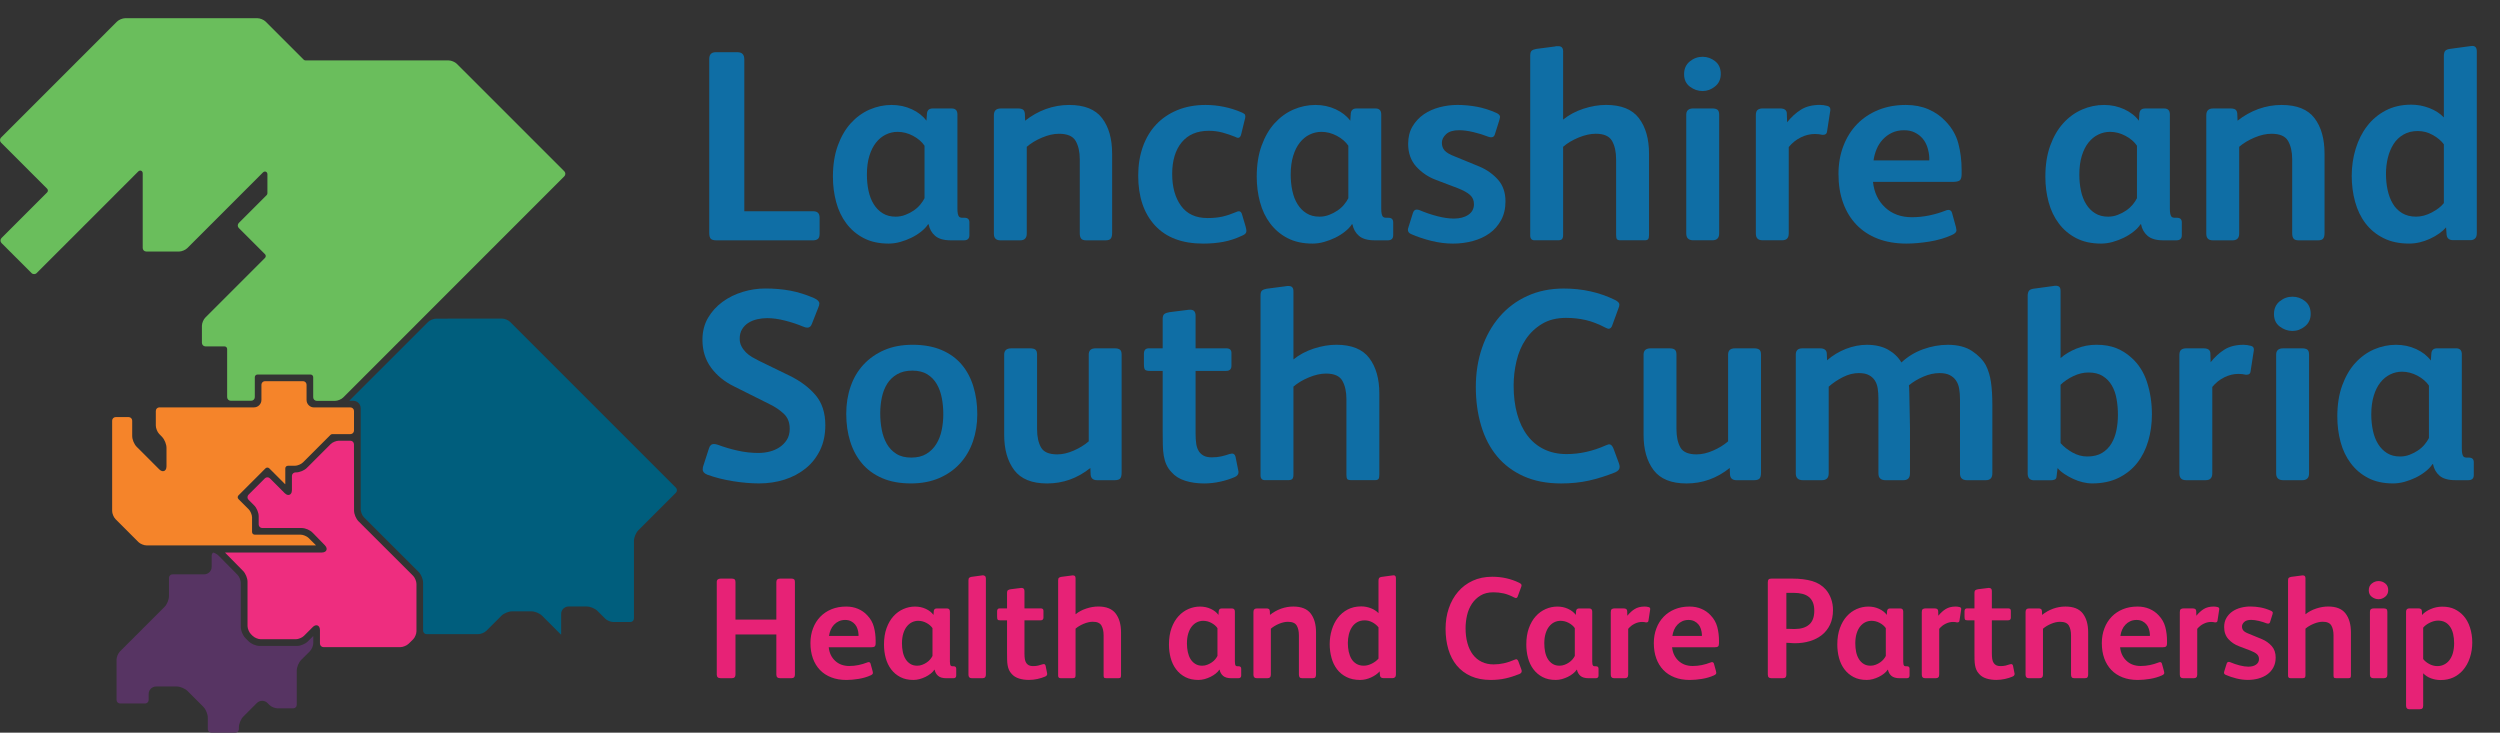 <?xml version="1.0" encoding="UTF-8" standalone="no"?>
<!DOCTYPE svg PUBLIC "-//W3C//DTD SVG 1.1//EN" "http://www.w3.org/Graphics/SVG/1.1/DTD/svg11.dtd">
<svg width="100%" height="100%" viewBox="0 0 1672 490" version="1.1" xmlns="http://www.w3.org/2000/svg" xmlns:xlink="http://www.w3.org/1999/xlink" xml:space="preserve" xmlns:serif="http://www.serif.com/" style="fill-rule:evenodd;clip-rule:evenodd;stroke-linejoin:round;stroke-miterlimit:2;">
    <rect x="0" y="0" width="1672" height="490" fill="#333333" stroke="none"/>
    <g transform="matrix(4.167,0,0,4.167,0,-12.842)">
        <path d="M90.118,104.611L90.126,104.611L90.118,104.611Z" style="fill:rgb(0,94,125);fill-rule:nonzero;"/>
        <g transform="matrix(9.664,0,0,9.664,-986.661,-74.97)">
            <g transform="matrix(0.32,0,0,0.32,90.614,-151.546)">
                <path d="M77.139,533.832C77.139,533.957 77.079,534.019 76.96,534.019L76.37,534.019C76.24,534.019 76.175,533.957 76.175,533.832L76.175,531.748L74.054,531.748L74.054,533.832C74.054,533.957 73.992,534.019 73.867,534.019L73.285,534.019C73.15,534.019 73.083,533.957 73.083,533.832L73.083,529.029C73.083,528.965 73.102,528.918 73.139,528.891C73.176,528.864 73.225,528.85 73.285,528.85L73.867,528.85C73.927,528.85 73.973,528.862 74.006,528.887C74.038,528.913 74.054,528.959 74.054,529.029L74.054,530.979L76.175,530.979L76.175,529.029C76.175,528.91 76.24,528.85 76.37,528.85L76.96,528.85C77.019,528.85 77.064,528.862 77.094,528.887C77.124,528.913 77.139,528.959 77.139,529.029L77.139,533.832Z" style="fill:rgb(231,34,118);fill-rule:nonzero;"/>
            </g>
            <g transform="matrix(0.32,0,0,0.32,90.614,-151.053)">
                <path d="M80.44,530.284L80.44,530.202C80.435,530.107 80.418,530.014 80.388,529.922C80.358,529.83 80.314,529.75 80.257,529.683C80.2,529.615 80.129,529.561 80.044,529.518C79.959,529.476 79.86,529.455 79.745,529.455C79.626,529.455 79.518,529.477 79.42,529.522C79.323,529.567 79.239,529.628 79.166,529.705C79.094,529.782 79.037,529.871 78.995,529.97C78.952,530.07 78.924,530.174 78.909,530.284L80.44,530.284ZM81.329,530.657C81.329,530.747 81.311,530.806 81.277,530.833C81.242,530.86 81.177,530.874 81.082,530.874L78.894,530.874C78.924,531.163 79.034,531.397 79.226,531.576C79.418,531.755 79.663,531.845 79.962,531.845C80.121,531.845 80.279,531.829 80.436,531.797C80.593,531.764 80.741,531.721 80.881,531.666C80.896,531.661 80.909,531.656 80.922,531.651C80.934,531.646 80.948,531.643 80.963,531.643C81.018,531.643 81.052,531.673 81.067,531.733L81.172,532.114C81.182,532.164 81.187,532.194 81.187,532.204C81.187,532.253 81.147,532.296 81.067,532.331C80.883,532.415 80.677,532.476 80.447,532.514C80.218,532.551 80.007,532.57 79.813,532.57C79.519,532.57 79.256,532.525 79.025,532.435C78.793,532.346 78.598,532.217 78.438,532.051C78.279,531.884 78.157,531.683 78.072,531.449C77.988,531.215 77.945,530.951 77.945,530.657C77.945,530.379 77.99,530.122 78.08,529.888C78.169,529.654 78.295,529.454 78.457,529.287C78.619,529.12 78.813,528.991 79.039,528.898C79.266,528.806 79.519,528.76 79.798,528.76C80.027,528.76 80.233,528.8 80.418,528.88C80.602,528.959 80.759,529.069 80.888,529.208C81.062,529.388 81.179,529.592 81.239,529.821C81.299,530.05 81.329,530.292 81.329,530.545L81.329,530.657Z" style="fill:rgb(231,34,118);fill-rule:nonzero;"/>
            </g>
            <g transform="matrix(0.32,0,0,0.32,90.614,-151.053)">
                <path d="M84.279,529.881C84.204,529.771 84.098,529.68 83.962,529.608C83.825,529.535 83.684,529.5 83.54,529.5C83.425,529.5 83.317,529.525 83.215,529.574C83.113,529.624 83.023,529.698 82.946,529.795C82.869,529.891 82.808,530.014 82.763,530.161C82.718,530.308 82.695,530.479 82.695,530.673C82.695,530.831 82.71,530.982 82.74,531.12C82.77,531.259 82.817,531.382 82.882,531.487C82.947,531.591 83.029,531.675 83.129,531.736C83.228,531.8 83.348,531.83 83.487,531.83C83.577,531.83 83.664,531.814 83.749,531.781C83.833,531.749 83.911,531.709 83.98,531.661C84.05,531.614 84.11,531.561 84.159,531.502C84.209,531.441 84.249,531.382 84.279,531.323L84.279,529.881ZM85.511,532.338C85.511,532.433 85.462,532.48 85.362,532.48L85.004,532.48C84.809,532.48 84.665,532.439 84.57,532.356C84.476,532.275 84.416,532.169 84.391,532.039L84.376,532.039C84.331,532.108 84.268,532.176 84.186,532.24C84.103,532.305 84.014,532.362 83.917,532.409C83.82,532.456 83.718,532.495 83.61,532.525C83.503,532.554 83.398,532.569 83.293,532.569C83.029,532.569 82.801,532.52 82.61,532.42C82.418,532.32 82.259,532.186 82.132,532.016C82.005,531.848 81.911,531.651 81.851,531.43C81.792,531.209 81.762,530.977 81.762,530.733C81.762,530.409 81.807,530.123 81.896,529.877C81.986,529.63 82.105,529.425 82.255,529.261C82.404,529.096 82.576,528.973 82.77,528.888C82.964,528.803 83.166,528.761 83.375,528.761C83.574,528.761 83.76,528.8 83.932,528.88C84.103,528.959 84.237,529.064 84.331,529.194L84.346,528.992C84.356,528.903 84.408,528.858 84.503,528.858L85.026,528.858C85.131,528.858 85.183,528.913 85.183,529.021L85.183,531.613C85.183,531.723 85.198,531.795 85.228,531.83C85.247,531.849 85.277,531.859 85.317,531.859L85.377,531.859C85.467,531.859 85.511,531.903 85.511,531.987L85.511,532.338Z" style="fill:rgb(231,34,118);fill-rule:nonzero;"/>
            </g>
            <g transform="matrix(0.32,0,0,0.32,90.614,-151.601)">
                <path d="M87.05,534.004C87.05,534.129 86.995,534.191 86.886,534.191L86.318,534.191C86.203,534.191 86.146,534.131 86.146,534.011L86.146,529.112C86.146,529.047 86.159,529.003 86.184,528.981C86.208,528.958 86.246,528.942 86.296,528.932L86.833,528.858C86.843,528.858 86.852,528.856 86.86,528.854C86.867,528.851 86.876,528.85 86.886,528.85C86.93,528.85 86.969,528.863 87.001,528.887C87.034,528.912 87.05,528.955 87.05,529.014L87.05,534.004Z" style="fill:rgb(231,34,118);fill-rule:nonzero;"/>
            </g>
            <g transform="matrix(0.32,0,0,0.32,90.614,-151.362)">
                <path d="M90.232,533.219C90.232,533.284 90.195,533.331 90.12,533.361C90.005,533.411 89.875,533.452 89.728,533.484C89.581,533.517 89.433,533.533 89.283,533.533C89.094,533.533 88.921,533.508 88.764,533.458C88.607,533.408 88.482,533.329 88.387,533.219C88.327,533.154 88.281,533.086 88.249,533.014C88.216,532.941 88.193,532.86 88.178,532.771C88.163,532.681 88.154,532.582 88.152,532.472C88.149,532.363 88.148,532.241 88.148,532.106L88.148,530.44L87.797,530.44C87.727,530.44 87.682,530.429 87.663,530.407C87.643,530.384 87.633,530.333 87.633,530.254L87.633,529.97C87.633,529.87 87.677,529.82 87.767,529.82L88.148,529.82L88.148,529.006C88.148,528.942 88.164,528.898 88.197,528.876C88.229,528.853 88.275,528.837 88.335,528.827L88.873,528.76L88.91,528.76C89.005,528.76 89.052,528.815 89.052,528.924L89.052,529.82L89.896,529.82C89.99,529.82 90.038,529.863 90.038,529.947L90.038,530.298C90.038,530.393 89.988,530.44 89.888,530.44L89.052,530.44L89.052,532.151C89.052,532.265 89.058,532.364 89.071,532.446C89.083,532.528 89.109,532.599 89.149,532.659C89.184,532.709 89.229,532.747 89.283,532.775C89.338,532.802 89.41,532.816 89.5,532.816C89.595,532.816 89.681,532.807 89.758,532.79C89.835,532.772 89.908,532.751 89.978,532.726C90.018,532.716 90.043,532.711 90.053,532.711C90.103,532.711 90.135,532.741 90.15,532.801L90.225,533.174C90.229,533.189 90.232,533.204 90.232,533.219" style="fill:rgb(231,34,118);fill-rule:nonzero;"/>
            </g>
            <g transform="matrix(0.32,0,0,0.32,90.614,-151.599)">
                <path d="M94.064,534.034C94.064,534.089 94.057,534.127 94.042,534.15C94.027,534.172 93.994,534.183 93.944,534.183L93.287,534.183C93.232,534.183 93.198,534.173 93.183,534.154C93.168,534.134 93.16,534.094 93.16,534.034L93.16,531.957C93.16,531.753 93.123,531.585 93.048,531.453C92.973,531.321 92.824,531.255 92.6,531.255C92.456,531.255 92.299,531.29 92.129,531.36C91.96,531.43 91.818,531.514 91.704,531.614L91.704,534.034C91.704,534.089 91.694,534.127 91.674,534.15C91.654,534.172 91.617,534.183 91.562,534.183L90.919,534.183C90.84,534.183 90.8,534.139 90.8,534.049L90.8,529.112C90.8,529.042 90.814,528.996 90.841,528.973C90.868,528.951 90.909,528.935 90.964,528.925L91.48,528.858C91.495,528.853 91.511,528.85 91.528,528.85L91.577,528.85C91.661,528.85 91.704,528.898 91.704,528.992L91.704,530.867C91.863,530.737 92.05,530.638 92.264,530.568C92.478,530.498 92.685,530.464 92.884,530.464C93.302,530.464 93.603,530.586 93.788,530.83C93.972,531.074 94.064,531.397 94.064,531.801L94.064,534.034Z" style="fill:rgb(231,34,118);fill-rule:nonzero;"/>
            </g>
            <g transform="matrix(0.32,0,0,0.32,90.614,-151.053)">
                <path d="M99.069,529.881C98.994,529.771 98.888,529.68 98.752,529.608C98.615,529.535 98.474,529.5 98.33,529.5C98.215,529.5 98.107,529.525 98.005,529.574C97.903,529.624 97.813,529.698 97.736,529.795C97.658,529.891 97.598,530.014 97.553,530.161C97.508,530.308 97.485,530.479 97.485,530.673C97.485,530.831 97.5,530.982 97.53,531.12C97.56,531.259 97.607,531.382 97.671,531.487C97.737,531.591 97.819,531.675 97.919,531.736C98.018,531.8 98.138,531.83 98.277,531.83C98.367,531.83 98.454,531.814 98.539,531.781C98.622,531.749 98.701,531.709 98.77,531.661C98.84,531.614 98.9,531.561 98.949,531.502C98.999,531.441 99.039,531.382 99.069,531.323L99.069,529.881ZM100.301,532.338C100.301,532.433 100.252,532.48 100.152,532.48L99.794,532.48C99.599,532.48 99.455,532.439 99.36,532.356C99.266,532.275 99.206,532.169 99.181,532.039L99.165,532.039C99.12,532.108 99.058,532.176 98.976,532.24C98.893,532.305 98.804,532.362 98.707,532.409C98.61,532.456 98.508,532.495 98.4,532.525C98.293,532.554 98.188,532.569 98.083,532.569C97.819,532.569 97.591,532.52 97.4,532.42C97.208,532.32 97.049,532.186 96.922,532.016C96.795,531.848 96.701,531.651 96.641,531.43C96.582,531.209 96.552,530.977 96.552,530.733C96.552,530.409 96.597,530.123 96.685,529.877C96.775,529.63 96.895,529.425 97.045,529.261C97.194,529.096 97.366,528.973 97.56,528.888C97.754,528.803 97.956,528.761 98.165,528.761C98.364,528.761 98.55,528.8 98.722,528.88C98.893,528.959 99.027,529.064 99.12,529.194L99.135,528.992C99.146,528.903 99.198,528.858 99.293,528.858L99.816,528.858C99.921,528.858 99.973,528.913 99.973,529.021L99.973,531.613C99.973,531.723 99.988,531.795 100.018,531.83C100.037,531.849 100.067,531.859 100.107,531.859L100.167,531.859C100.257,531.859 100.301,531.903 100.301,531.987L100.301,532.338Z" style="fill:rgb(231,34,118);fill-rule:nonzero;"/>
            </g>
            <g transform="matrix(0.32,0,0,0.32,90.614,-151.082)">
                <path d="M104.185,532.376C104.185,532.441 104.173,532.489 104.148,532.522C104.124,532.554 104.076,532.57 104.007,532.57L103.474,532.57C103.405,532.57 103.358,532.554 103.333,532.522C103.309,532.489 103.296,532.441 103.296,532.376L103.296,530.344C103.296,530.14 103.259,529.972 103.184,529.84C103.109,529.708 102.956,529.642 102.726,529.642C102.581,529.642 102.426,529.677 102.26,529.747C102.095,529.816 101.955,529.901 101.84,530.001L101.84,532.383C101.84,532.508 101.78,532.57 101.66,532.57L101.115,532.57C100.996,532.57 100.936,532.51 100.936,532.391L100.936,529.134C100.936,529.01 100.998,528.948 101.123,528.948L101.608,528.948C101.663,528.948 101.705,528.957 101.735,528.977C101.765,528.997 101.783,529.035 101.788,529.089L101.795,529.284C101.969,529.144 102.16,529.037 102.366,528.962C102.573,528.888 102.786,528.85 103.005,528.85C103.423,528.85 103.725,528.971 103.909,529.213C104.093,529.454 104.185,529.779 104.185,530.187L104.185,532.376Z" style="fill:rgb(231,34,118);fill-rule:nonzero;"/>
            </g>
            <g transform="matrix(0.32,0,0,0.32,90.614,-151.572)">
                <path d="M107.427,531.463C107.352,531.364 107.25,531.278 107.121,531.206C106.991,531.134 106.854,531.098 106.71,531.098C106.561,531.098 106.43,531.131 106.317,531.195C106.206,531.26 106.115,531.346 106.045,531.456C105.975,531.565 105.923,531.69 105.888,531.832C105.853,531.973 105.836,532.121 105.836,532.275C105.836,532.429 105.851,532.576 105.88,532.717C105.911,532.859 105.958,532.985 106.022,533.094C106.087,533.203 106.173,533.29 106.28,533.354C106.387,533.419 106.516,533.451 106.665,533.451C106.805,533.451 106.948,533.413 107.095,533.336C107.242,533.259 107.352,533.173 107.427,533.079L107.427,531.463ZM108.331,533.91C108.331,533.974 108.315,534.022 108.282,534.052C108.249,534.081 108.211,534.096 108.166,534.096L107.681,534.096C107.571,534.096 107.511,534.047 107.502,533.947L107.487,533.745C107.382,533.866 107.235,533.971 107.046,534.059C106.856,534.147 106.665,534.191 106.471,534.191C106.202,534.191 105.968,534.141 105.769,534.041C105.569,533.942 105.405,533.807 105.275,533.638C105.146,533.469 105.05,533.271 104.988,533.044C104.926,532.817 104.894,532.58 104.894,532.331C104.894,532.072 104.931,531.824 105.003,531.588C105.075,531.351 105.18,531.143 105.316,530.964C105.453,530.785 105.624,530.641 105.828,530.534C106.033,530.427 106.266,530.374 106.531,530.374C106.7,530.374 106.865,530.405 107.027,530.467C107.189,530.529 107.322,530.615 107.427,530.725L107.427,529.044C107.427,528.974 107.438,528.926 107.46,528.898C107.483,528.871 107.524,528.852 107.583,528.843L108.136,528.768C108.142,528.768 108.154,528.767 108.174,528.764C108.194,528.762 108.206,528.76 108.211,528.76C108.291,528.76 108.331,528.81 108.331,528.91L108.331,533.91Z" style="fill:rgb(231,34,118);fill-rule:nonzero;"/>
            </g>
            <g transform="matrix(0.32,0,0,0.32,90.614,-151.548)">
                <path d="M114.859,533.66C114.859,533.725 114.819,533.775 114.739,533.809C114.49,533.909 114.249,533.985 114.015,534.037C113.78,534.089 113.527,534.116 113.253,534.116C112.86,534.116 112.516,534.049 112.222,533.918C111.928,533.786 111.685,533.603 111.49,533.369C111.296,533.135 111.15,532.855 111.053,532.528C110.956,532.202 110.908,531.847 110.908,531.464C110.908,531.081 110.963,530.725 111.076,530.396C111.187,530.067 111.348,529.781 111.557,529.537C111.766,529.293 112.021,529.102 112.319,528.965C112.618,528.829 112.954,528.76 113.328,528.76C113.835,528.76 114.303,528.865 114.732,529.074C114.811,529.114 114.851,529.156 114.851,529.201C114.851,529.231 114.844,529.263 114.829,529.298L114.657,529.768C114.637,529.833 114.602,529.866 114.553,529.866C114.538,529.866 114.51,529.856 114.47,529.836C114.281,529.736 114.1,529.666 113.929,529.626C113.757,529.587 113.577,529.567 113.387,529.567C113.129,529.567 112.908,529.621 112.726,529.731C112.544,529.841 112.395,529.983 112.278,530.157C112.161,530.331 112.077,530.53 112.024,530.754C111.972,530.978 111.946,531.203 111.946,531.427C111.946,531.715 111.978,531.976 112.043,532.207C112.107,532.439 112.202,532.637 112.326,532.801C112.451,532.965 112.604,533.091 112.786,533.178C112.968,533.265 113.173,533.309 113.402,533.309C113.761,533.309 114.12,533.229 114.478,533.07C114.527,533.05 114.557,533.04 114.567,533.04C114.617,533.04 114.657,533.077 114.687,533.152L114.836,533.555C114.851,533.595 114.859,533.63 114.859,533.66" style="fill:rgb(231,34,118);fill-rule:nonzero;"/>
            </g>
            <g transform="matrix(0.32,0,0,0.32,90.614,-151.053)">
                <path d="M117.615,529.881C117.54,529.771 117.434,529.68 117.298,529.608C117.161,529.535 117.02,529.5 116.876,529.5C116.761,529.5 116.653,529.525 116.551,529.574C116.448,529.624 116.359,529.698 116.282,529.795C116.205,529.891 116.144,530.014 116.099,530.161C116.053,530.308 116.032,530.479 116.032,530.673C116.032,530.831 116.046,530.982 116.076,531.12C116.106,531.259 116.153,531.382 116.218,531.487C116.283,531.591 116.365,531.675 116.465,531.736C116.564,531.8 116.684,531.83 116.823,531.83C116.913,531.83 117,531.814 117.085,531.781C117.169,531.749 117.247,531.709 117.316,531.661C117.386,531.614 117.446,531.561 117.495,531.502C117.545,531.441 117.585,531.382 117.615,531.323L117.615,529.881ZM118.847,532.338C118.847,532.433 118.798,532.48 118.698,532.48L118.34,532.48C118.145,532.48 118.001,532.439 117.906,532.356C117.812,532.275 117.752,532.169 117.727,532.039L117.712,532.039C117.667,532.108 117.604,532.176 117.521,532.24C117.439,532.305 117.349,532.362 117.253,532.409C117.156,532.456 117.054,532.495 116.946,532.525C116.839,532.554 116.734,532.569 116.629,532.569C116.365,532.569 116.137,532.52 115.946,532.42C115.754,532.32 115.595,532.186 115.468,532.016C115.341,531.848 115.247,531.651 115.187,531.43C115.128,531.209 115.098,530.977 115.098,530.733C115.098,530.409 115.143,530.123 115.232,529.877C115.322,529.63 115.441,529.425 115.591,529.261C115.74,529.096 115.912,528.973 116.106,528.888C116.3,528.803 116.502,528.761 116.711,528.761C116.91,528.761 117.096,528.8 117.268,528.88C117.439,528.959 117.572,529.064 117.667,529.194L117.682,528.992C117.693,528.903 117.744,528.858 117.839,528.858L118.362,528.858C118.467,528.858 118.519,528.913 118.519,529.021L118.519,531.613C118.519,531.723 118.534,531.795 118.564,531.83C118.583,531.849 118.613,531.859 118.653,531.859L118.713,531.859C118.803,531.859 118.847,531.903 118.847,531.987L118.847,532.338Z" style="fill:rgb(231,34,118);fill-rule:nonzero;"/>
            </g>
            <g transform="matrix(0.32,0,0,0.32,90.614,-151.082)">
                <path d="M121.529,528.977C121.529,529.007 121.526,529.029 121.521,529.044L121.439,529.575C121.434,529.639 121.4,529.672 121.334,529.672L121.304,529.672C121.245,529.657 121.178,529.649 121.103,529.649C120.974,529.649 120.846,529.68 120.719,529.743C120.591,529.805 120.481,529.893 120.386,530.008L120.386,532.383C120.386,532.508 120.326,532.57 120.206,532.57L119.662,532.57C119.542,532.57 119.482,532.508 119.482,532.383L119.482,529.134C119.482,529.059 119.499,529.01 119.534,528.985C119.569,528.96 119.614,528.947 119.669,528.947L120.147,528.947C120.271,528.947 120.333,528.994 120.333,529.089L120.341,529.328C120.456,529.184 120.583,529.068 120.722,528.981C120.862,528.894 121.036,528.85 121.245,528.85C121.275,528.85 121.309,528.853 121.346,528.857C121.383,528.862 121.419,528.87 121.454,528.88C121.504,528.895 121.529,528.927 121.529,528.977" style="fill:rgb(231,34,118);fill-rule:nonzero;"/>
            </g>
            <g transform="matrix(0.32,0,0,0.32,90.614,-151.053)">
                <path d="M124.211,530.284L124.211,530.202C124.206,530.107 124.188,530.014 124.158,529.922C124.128,529.83 124.085,529.75 124.028,529.683C123.97,529.615 123.9,529.561 123.815,529.518C123.73,529.476 123.631,529.455 123.516,529.455C123.396,529.455 123.288,529.477 123.191,529.522C123.094,529.567 123.009,529.628 122.937,529.705C122.865,529.782 122.808,529.871 122.766,529.97C122.723,530.07 122.695,530.174 122.68,530.284L124.211,530.284ZM125.099,530.657C125.099,530.747 125.082,530.806 125.048,530.833C125.013,530.86 124.948,530.874 124.853,530.874L122.664,530.874C122.695,531.163 122.805,531.397 122.997,531.576C123.189,531.755 123.434,531.845 123.733,531.845C123.891,531.845 124.05,531.829 124.207,531.797C124.364,531.764 124.512,531.721 124.651,531.666C124.667,531.661 124.68,531.656 124.692,531.651C124.704,531.646 124.718,531.643 124.734,531.643C124.788,531.643 124.823,531.673 124.838,531.733L124.943,532.114C124.953,532.164 124.958,532.194 124.958,532.204C124.958,532.253 124.918,532.296 124.838,532.331C124.654,532.415 124.447,532.476 124.218,532.514C123.989,532.551 123.777,532.57 123.584,532.57C123.289,532.57 123.027,532.525 122.796,532.435C122.564,532.346 122.369,532.217 122.209,532.051C122.05,531.884 121.927,531.683 121.843,531.449C121.758,531.215 121.716,530.951 121.716,530.657C121.716,530.379 121.761,530.122 121.851,529.888C121.94,529.654 122.066,529.454 122.228,529.287C122.389,529.12 122.583,528.991 122.81,528.898C123.037,528.806 123.289,528.76 123.568,528.76C123.798,528.76 124.004,528.8 124.188,528.88C124.372,528.959 124.53,529.069 124.659,529.208C124.833,529.388 124.95,529.592 125.01,529.821C125.07,530.05 125.099,530.292 125.099,530.545L125.099,530.657Z" style="fill:rgb(231,34,118);fill-rule:nonzero;"/>
            </g>
            <g transform="matrix(0.32,0,0,0.32,90.614,-151.546)">
                <path d="M130.044,530.516C130.044,530.345 130.019,530.201 129.969,530.083C129.92,529.965 129.849,529.87 129.756,529.797C129.664,529.724 129.552,529.672 129.42,529.639C129.288,529.606 129.143,529.59 128.983,529.59L128.595,529.59L128.595,531.457L128.681,531.457C128.723,531.457 128.769,531.458 128.819,531.461C128.869,531.464 128.915,531.465 128.957,531.465L129.036,531.465C129.354,531.465 129.602,531.388 129.779,531.235C129.956,531.082 130.044,530.843 130.044,530.516M131.015,530.479C131.015,530.767 130.964,531.02 130.862,531.237C130.76,531.453 130.619,531.633 130.44,531.775C130.261,531.917 130.052,532.024 129.812,532.096C129.573,532.168 129.317,532.204 129.043,532.204C129.028,532.204 128.998,532.203 128.953,532.201C128.909,532.198 128.863,532.195 128.815,532.193C128.768,532.191 128.723,532.188 128.681,532.185C128.638,532.183 128.61,532.182 128.595,532.182L128.595,533.84C128.595,533.895 128.581,533.939 128.554,533.971C128.526,534.003 128.478,534.019 128.408,534.019L127.811,534.019C127.751,534.019 127.706,534.004 127.676,533.974C127.646,533.944 127.632,533.892 127.632,533.818L127.632,529.052C127.632,528.977 127.645,528.925 127.672,528.895C127.7,528.865 127.748,528.85 127.818,528.85L128.901,528.85C129.3,528.85 129.643,528.893 129.932,528.977C130.221,529.062 130.457,529.209 130.642,529.418C130.761,529.557 130.853,529.718 130.918,529.9C130.983,530.082 131.015,530.274 131.015,530.479" style="fill:rgb(231,34,118);fill-rule:nonzero;"/>
            </g>
            <g transform="matrix(0.32,0,0,0.32,90.614,-151.053)">
                <path d="M133.756,529.881C133.681,529.771 133.575,529.68 133.439,529.608C133.302,529.535 133.161,529.5 133.017,529.5C132.902,529.5 132.794,529.525 132.692,529.574C132.59,529.624 132.5,529.698 132.423,529.795C132.346,529.891 132.285,530.014 132.24,530.161C132.195,530.308 132.173,530.479 132.173,530.673C132.173,530.831 132.188,530.982 132.217,531.12C132.247,531.259 132.295,531.382 132.36,531.487C132.424,531.591 132.506,531.675 132.606,531.736C132.706,531.8 132.825,531.83 132.965,531.83C133.054,531.83 133.141,531.814 133.226,531.781C133.311,531.749 133.388,531.709 133.457,531.661C133.527,531.614 133.587,531.561 133.636,531.502C133.686,531.441 133.727,531.382 133.756,531.323L133.756,529.881ZM134.989,532.338C134.989,532.433 134.939,532.48 134.839,532.48L134.481,532.48C134.286,532.48 134.142,532.439 134.047,532.356C133.953,532.275 133.893,532.169 133.868,532.039L133.853,532.039C133.808,532.108 133.745,532.176 133.663,532.24C133.58,532.305 133.491,532.362 133.394,532.409C133.297,532.456 133.195,532.495 133.088,532.525C132.98,532.554 132.875,532.569 132.77,532.569C132.506,532.569 132.278,532.52 132.087,532.42C131.895,532.32 131.736,532.186 131.609,532.016C131.482,531.848 131.388,531.651 131.328,531.43C131.269,531.209 131.239,530.977 131.239,530.733C131.239,530.409 131.284,530.123 131.374,529.877C131.463,529.63 131.583,529.425 131.732,529.261C131.881,529.096 132.053,528.973 132.247,528.888C132.441,528.803 132.643,528.761 132.852,528.761C133.051,528.761 133.237,528.8 133.409,528.88C133.58,528.959 133.714,529.064 133.808,529.194L133.823,528.992C133.834,528.903 133.885,528.858 133.98,528.858L134.503,528.858C134.608,528.858 134.66,528.913 134.66,529.021L134.66,531.613C134.66,531.723 134.675,531.795 134.705,531.83C134.725,531.849 134.754,531.859 134.794,531.859L134.854,531.859C134.944,531.859 134.989,531.903 134.989,531.987L134.989,532.338Z" style="fill:rgb(231,34,118);fill-rule:nonzero;"/>
            </g>
            <g transform="matrix(0.32,0,0,0.32,90.614,-151.082)">
                <path d="M137.67,528.977C137.67,529.007 137.667,529.029 137.662,529.044L137.58,529.575C137.575,529.639 137.541,529.672 137.475,529.672L137.446,529.672C137.386,529.657 137.319,529.649 137.244,529.649C137.114,529.649 136.987,529.68 136.86,529.743C136.732,529.805 136.622,529.893 136.527,530.008L136.527,532.383C136.527,532.508 136.467,532.57 136.347,532.57L135.803,532.57C135.683,532.57 135.623,532.508 135.623,532.383L135.623,529.134C135.623,529.059 135.64,529.01 135.675,528.985C135.71,528.96 135.755,528.947 135.81,528.947L136.288,528.947C136.413,528.947 136.474,528.994 136.474,529.089L136.482,529.328C136.596,529.184 136.724,529.068 136.863,528.981C137.003,528.894 137.177,528.85 137.386,528.85C137.416,528.85 137.45,528.853 137.487,528.857C137.524,528.862 137.56,528.87 137.595,528.88C137.645,528.895 137.67,528.927 137.67,528.977" style="fill:rgb(231,34,118);fill-rule:nonzero;"/>
            </g>
            <g transform="matrix(0.32,0,0,0.32,90.614,-151.362)">
                <path d="M140.441,533.219C140.441,533.284 140.404,533.331 140.329,533.361C140.214,533.411 140.084,533.452 139.937,533.484C139.79,533.517 139.641,533.533 139.492,533.533C139.303,533.533 139.13,533.508 138.973,533.458C138.816,533.408 138.69,533.329 138.596,533.219C138.536,533.154 138.49,533.086 138.458,533.014C138.425,532.941 138.402,532.86 138.387,532.771C138.372,532.681 138.363,532.582 138.36,532.472C138.358,532.363 138.357,532.241 138.357,532.106L138.357,530.44L138.006,530.44C137.936,530.44 137.891,530.429 137.872,530.407C137.852,530.384 137.841,530.333 137.841,530.254L137.841,529.97C137.841,529.87 137.886,529.82 137.976,529.82L138.357,529.82L138.357,529.006C138.357,528.942 138.373,528.898 138.406,528.876C138.438,528.853 138.484,528.837 138.544,528.827L139.082,528.76L139.118,528.76C139.213,528.76 139.26,528.815 139.26,528.924L139.26,529.82L140.104,529.82C140.199,529.82 140.246,529.863 140.246,529.947L140.246,530.298C140.246,530.393 140.197,530.44 140.097,530.44L139.26,530.44L139.26,532.151C139.26,532.265 139.267,532.364 139.28,532.446C139.292,532.528 139.318,532.599 139.358,532.659C139.393,532.709 139.437,532.747 139.492,532.775C139.547,532.802 139.619,532.816 139.709,532.816C139.804,532.816 139.889,532.807 139.966,532.79C140.044,532.772 140.117,532.751 140.187,532.726C140.226,532.716 140.252,532.711 140.261,532.711C140.312,532.711 140.344,532.741 140.359,532.801L140.433,533.174C140.438,533.189 140.441,533.204 140.441,533.219" style="fill:rgb(231,34,118);fill-rule:nonzero;"/>
            </g>
            <g transform="matrix(0.32,0,0,0.32,90.614,-151.082)">
                <path d="M144.258,532.376C144.258,532.441 144.246,532.489 144.221,532.522C144.196,532.554 144.149,532.57 144.08,532.57L143.547,532.57C143.478,532.57 143.431,532.554 143.406,532.522C143.382,532.489 143.369,532.441 143.369,532.376L143.369,530.344C143.369,530.14 143.332,529.972 143.257,529.84C143.181,529.708 143.029,529.642 142.799,529.642C142.653,529.642 142.498,529.677 142.333,529.747C142.168,529.816 142.028,529.901 141.913,530.001L141.913,532.383C141.913,532.508 141.853,532.57 141.733,532.57L141.188,532.57C141.069,532.57 141.009,532.51 141.009,532.391L141.009,529.134C141.009,529.01 141.071,528.948 141.196,528.948L141.681,528.948C141.736,528.948 141.778,528.957 141.808,528.977C141.838,528.997 141.855,529.035 141.86,529.089L141.868,529.284C142.042,529.144 142.233,529.037 142.439,528.962C142.646,528.888 142.859,528.85 143.078,528.85C143.496,528.85 143.797,528.971 143.982,529.213C144.166,529.454 144.258,529.779 144.258,530.187L144.258,532.376Z" style="fill:rgb(231,34,118);fill-rule:nonzero;"/>
            </g>
            <g transform="matrix(0.32,0,0,0.32,90.614,-151.053)">
                <path d="M147.462,530.284L147.462,530.202C147.457,530.107 147.44,530.014 147.41,529.922C147.38,529.83 147.336,529.75 147.279,529.683C147.222,529.615 147.151,529.561 147.066,529.518C146.981,529.476 146.882,529.455 146.767,529.455C146.648,529.455 146.54,529.477 146.442,529.522C146.345,529.567 146.26,529.628 146.188,529.705C146.116,529.782 146.059,529.871 146.017,529.97C145.974,530.07 145.946,530.174 145.931,530.284L147.462,530.284ZM148.351,530.657C148.351,530.747 148.333,530.806 148.299,530.833C148.264,530.86 148.199,530.874 148.104,530.874L145.916,530.874C145.946,531.163 146.056,531.397 146.248,531.576C146.44,531.755 146.685,531.845 146.984,531.845C147.143,531.845 147.301,531.829 147.458,531.797C147.615,531.764 147.763,531.721 147.903,531.666C147.918,531.661 147.931,531.656 147.944,531.651C147.956,531.646 147.97,531.643 147.985,531.643C148.04,531.643 148.074,531.673 148.089,531.733L148.194,532.114C148.204,532.164 148.209,532.194 148.209,532.204C148.209,532.253 148.169,532.296 148.089,532.331C147.905,532.415 147.698,532.476 147.469,532.514C147.24,532.551 147.029,532.57 146.835,532.57C146.541,532.57 146.278,532.525 146.047,532.435C145.815,532.346 145.62,532.217 145.46,532.051C145.301,531.884 145.179,531.683 145.094,531.449C145.01,531.215 144.967,530.951 144.967,530.657C144.967,530.379 145.012,530.122 145.102,529.888C145.191,529.654 145.317,529.454 145.479,529.287C145.64,529.12 145.835,528.991 146.061,528.898C146.288,528.806 146.541,528.76 146.82,528.76C147.049,528.76 147.255,528.8 147.44,528.88C147.624,528.959 147.781,529.069 147.91,529.208C148.084,529.388 148.201,529.592 148.261,529.821C148.321,530.05 148.351,530.292 148.351,530.545L148.351,530.657Z" style="fill:rgb(231,34,118);fill-rule:nonzero;"/>
            </g>
            <g transform="matrix(0.32,0,0,0.32,90.614,-151.082)">
                <path d="M151.062,528.977C151.062,529.007 151.059,529.029 151.054,529.044L150.972,529.575C150.967,529.639 150.933,529.672 150.867,529.672L150.838,529.672C150.778,529.657 150.711,529.649 150.636,529.649C150.506,529.649 150.379,529.68 150.252,529.743C150.124,529.805 150.014,529.893 149.919,530.008L149.919,532.383C149.919,532.508 149.859,532.57 149.739,532.57L149.195,532.57C149.075,532.57 149.015,532.508 149.015,532.383L149.015,529.134C149.015,529.059 149.032,529.01 149.067,528.985C149.102,528.96 149.147,528.947 149.202,528.947L149.68,528.947C149.805,528.947 149.866,528.994 149.866,529.089L149.874,529.328C149.988,529.184 150.116,529.068 150.255,528.981C150.395,528.894 150.569,528.85 150.778,528.85C150.808,528.85 150.842,528.853 150.879,528.857C150.916,528.862 150.952,528.87 150.987,528.88C151.037,528.895 151.062,528.927 151.062,528.977" style="fill:rgb(231,34,118);fill-rule:nonzero;"/>
            </g>
            <g transform="matrix(0.32,0,0,0.32,90.614,-151.054)">
                <path d="M153.99,531.412C153.99,531.606 153.95,531.777 153.87,531.924C153.791,532.071 153.685,532.191 153.553,532.286C153.421,532.381 153.268,532.451 153.094,532.499C152.919,532.546 152.737,532.57 152.548,532.57C152.354,532.57 152.156,532.545 151.955,532.495C151.752,532.445 151.567,532.383 151.398,532.308C151.338,532.283 151.308,532.244 151.308,532.189C151.308,532.174 151.313,532.152 151.323,532.122L151.442,531.741C151.462,531.671 151.498,531.636 151.547,531.636C151.577,531.636 151.605,531.641 151.63,531.651C151.794,531.721 151.959,531.777 152.126,531.819C152.293,531.861 152.441,531.883 152.571,531.883C152.735,531.883 152.868,531.848 152.97,531.778C153.072,531.708 153.124,531.611 153.124,531.487C153.124,531.382 153.087,531.297 153.015,531.233C152.943,531.168 152.829,531.106 152.675,531.046L152.085,530.822C151.871,530.742 151.689,530.62 151.54,530.456C151.39,530.292 151.316,530.082 151.316,529.829C151.316,529.644 151.355,529.485 151.435,529.35C151.515,529.216 151.618,529.105 151.745,529.018C151.872,528.931 152.017,528.866 152.179,528.824C152.34,528.782 152.504,528.76 152.667,528.76C152.847,528.76 153.025,528.777 153.202,528.809C153.378,528.841 153.562,528.9 153.751,528.984C153.81,529.014 153.841,529.049 153.841,529.089C153.841,529.099 153.836,529.124 153.826,529.164L153.699,529.567C153.684,529.622 153.649,529.649 153.594,529.649C153.574,529.649 153.549,529.644 153.519,529.634C153.395,529.584 153.259,529.542 153.112,529.507C152.965,529.472 152.832,529.455 152.713,529.455C152.553,529.455 152.435,529.492 152.358,529.563C152.281,529.636 152.242,529.714 152.242,529.799C152.242,529.883 152.267,529.954 152.317,530.011C152.367,530.069 152.463,530.125 152.608,530.18L153.28,530.456C153.48,530.541 153.648,530.66 153.785,530.814C153.922,530.969 153.99,531.168 153.99,531.412" style="fill:rgb(231,34,118);fill-rule:nonzero;"/>
            </g>
            <g transform="matrix(0.32,0,0,0.32,90.614,-151.599)">
                <path d="M157.896,534.034C157.896,534.089 157.889,534.127 157.874,534.15C157.859,534.172 157.826,534.183 157.776,534.183L157.119,534.183C157.064,534.183 157.03,534.173 157.015,534.154C157,534.134 156.992,534.094 156.992,534.034L156.992,531.957C156.992,531.753 156.955,531.585 156.88,531.453C156.805,531.321 156.656,531.255 156.432,531.255C156.288,531.255 156.131,531.29 155.961,531.36C155.792,531.43 155.65,531.514 155.536,531.614L155.536,534.034C155.536,534.089 155.526,534.127 155.506,534.15C155.486,534.172 155.449,534.183 155.394,534.183L154.751,534.183C154.671,534.183 154.632,534.139 154.632,534.049L154.632,529.112C154.632,529.042 154.646,528.996 154.673,528.973C154.7,528.951 154.741,528.935 154.796,528.925L155.312,528.858C155.327,528.853 155.343,528.85 155.36,528.85L155.409,528.85C155.493,528.85 155.536,528.898 155.536,528.992L155.536,530.867C155.695,530.737 155.882,530.638 156.096,530.568C156.31,530.498 156.517,530.464 156.716,530.464C157.134,530.464 157.435,530.586 157.62,530.83C157.803,531.074 157.896,531.397 157.896,531.801L157.896,534.034Z" style="fill:rgb(231,34,118);fill-rule:nonzero;"/>
            </g>
            <g transform="matrix(0.32,0,0,0.32,90.614,-151.505)">
                <path d="M159.786,533.705C159.786,533.83 159.724,533.892 159.599,533.892L159.076,533.892C158.947,533.892 158.882,533.83 158.882,533.705L158.882,530.441C158.882,530.326 158.947,530.269 159.076,530.269L159.599,530.269C159.659,530.269 159.705,530.28 159.737,530.303C159.77,530.325 159.786,530.371 159.786,530.441L159.786,533.705ZM159.831,529.32C159.831,529.465 159.779,529.579 159.674,529.664C159.569,529.749 159.455,529.791 159.33,529.791C159.206,529.791 159.09,529.751 158.983,529.671C158.876,529.592 158.822,529.477 158.822,529.328C158.822,529.179 158.875,529.062 158.979,528.977C159.084,528.892 159.201,528.85 159.33,528.85C159.46,528.85 159.576,528.891 159.678,528.973C159.779,529.055 159.831,529.171 159.831,529.32" style="fill:rgb(231,34,118);fill-rule:nonzero;"/>
            </g>
            <g transform="matrix(0.32,0,0,0.32,90.614,-150.564)">
                <path d="M163.252,529.134C163.252,528.96 163.234,528.798 163.199,528.648C163.164,528.499 163.109,528.372 163.034,528.268C162.889,528.063 162.684,527.961 162.419,527.961C162.278,527.961 162.134,527.999 161.983,528.073C161.833,528.148 161.721,528.233 161.646,528.327L161.646,529.956C161.721,530.055 161.826,530.141 161.961,530.213C162.096,530.286 162.236,530.322 162.381,530.322C162.511,530.322 162.627,530.295 162.73,530.243C162.832,530.191 162.916,530.125 162.982,530.045C163.076,529.931 163.145,529.796 163.188,529.642C163.23,529.488 163.252,529.318 163.252,529.134M164.193,529.089C164.193,529.373 164.152,529.639 164.069,529.888C163.987,530.137 163.866,530.354 163.706,530.538C163.566,530.698 163.4,530.822 163.208,530.912C163.015,531.001 162.797,531.046 162.552,531.046C162.378,531.046 162.21,531.016 162.05,530.957C161.89,530.897 161.756,530.81 161.646,530.695L161.646,532.368C161.646,532.443 161.63,532.494 161.598,532.521C161.566,532.549 161.517,532.562 161.453,532.562L160.935,532.562C160.816,532.562 160.757,532.498 160.757,532.368L160.757,527.498C160.757,527.384 160.816,527.326 160.935,527.326L161.379,527.326C161.444,527.326 161.492,527.336 161.524,527.356C161.556,527.376 161.574,527.414 161.579,527.468L161.586,527.67C161.696,527.545 161.847,527.442 162.039,527.36C162.232,527.278 162.431,527.237 162.635,527.237C162.885,527.237 163.097,527.279 163.272,527.364C163.447,527.448 163.596,527.558 163.721,527.692C163.881,527.867 163.999,528.077 164.077,528.324C164.154,528.57 164.193,528.825 164.193,529.089" style="fill:rgb(231,34,118);fill-rule:nonzero;"/>
            </g>
            <g transform="matrix(0.32,0,0,0.32,90.614,-167.561)">
                <path d="M78.42,561.002C78.42,561.134 78.389,561.223 78.328,561.27C78.267,561.317 78.185,561.341 78.081,561.341L73.059,561.341C72.927,561.341 72.833,561.315 72.776,561.263C72.72,561.211 72.692,561.106 72.692,560.946L72.692,551.93C72.692,551.695 72.805,551.577 73.03,551.577L74.159,551.577C74.394,551.577 74.512,551.7 74.512,551.944L74.512,559.831L78.081,559.831C78.307,559.831 78.42,559.939 78.42,560.155L78.42,561.002Z" style="fill:rgb(15,110,165);fill-rule:nonzero;"/>
            </g>
            <g transform="matrix(0.32,0,0,0.32,90.614,-166.631)">
                <path d="M83.866,553.524C83.725,553.317 83.525,553.146 83.266,553.009C83.008,552.873 82.742,552.804 82.469,552.804C82.253,552.804 82.048,552.852 81.855,552.946C81.663,553.04 81.493,553.178 81.348,553.362C81.202,553.545 81.087,553.776 81.002,554.053C80.917,554.331 80.875,554.653 80.875,555.019C80.875,555.321 80.903,555.603 80.96,555.866C81.016,556.13 81.105,556.36 81.228,556.557C81.35,556.755 81.505,556.913 81.693,557.03C81.881,557.148 82.107,557.206 82.37,557.206C82.54,557.206 82.704,557.176 82.864,557.115C83.024,557.054 83.17,556.979 83.302,556.889C83.433,556.8 83.546,556.698 83.64,556.586C83.734,556.473 83.81,556.36 83.866,556.247L83.866,553.524ZM86.194,558.166C86.194,558.345 86.1,558.434 85.912,558.434L85.235,558.434C84.868,558.434 84.595,558.356 84.416,558.201C84.237,558.046 84.125,557.846 84.078,557.601L84.049,557.601C83.965,557.733 83.845,557.86 83.69,557.982C83.534,558.105 83.365,558.211 83.182,558.3C82.998,558.389 82.805,558.462 82.603,558.519C82.401,558.575 82.201,558.603 82.004,558.603C81.505,558.603 81.075,558.509 80.713,558.321C80.35,558.133 80.05,557.879 79.81,557.559C79.57,557.24 79.393,556.87 79.281,556.452C79.168,556.033 79.111,555.593 79.111,555.132C79.111,554.521 79.196,553.982 79.365,553.517C79.535,553.051 79.76,552.663 80.042,552.353C80.325,552.043 80.649,551.808 81.016,551.647C81.383,551.488 81.764,551.408 82.159,551.408C82.535,551.408 82.885,551.483 83.21,551.633C83.534,551.784 83.786,551.982 83.965,552.226L83.993,551.845C84.012,551.676 84.11,551.591 84.289,551.591L85.277,551.591C85.474,551.591 85.573,551.695 85.573,551.901L85.573,556.797C85.573,557.004 85.601,557.141 85.658,557.206C85.695,557.244 85.752,557.263 85.827,557.263L85.94,557.263C86.109,557.263 86.194,557.343 86.194,557.503L86.194,558.166Z" style="fill:rgb(15,110,165);fill-rule:nonzero;"/>
            </g>
            <g transform="matrix(0.32,0,0,0.32,90.614,-166.685)">
                <path d="M93.602,558.236C93.602,558.358 93.578,558.45 93.532,558.511C93.485,558.573 93.397,558.603 93.266,558.603L92.259,558.603C92.128,558.603 92.04,558.573 91.993,558.511C91.946,558.45 91.923,558.358 91.923,558.236L91.923,554.398C91.923,554.013 91.852,553.695 91.71,553.446C91.568,553.197 91.28,553.072 90.845,553.072C90.571,553.072 90.278,553.138 89.966,553.27C89.654,553.402 89.389,553.561 89.172,553.749L89.172,558.25C89.172,558.485 89.059,558.603 88.833,558.603L87.803,558.603C87.577,558.603 87.465,558.49 87.465,558.264L87.465,552.113C87.465,551.877 87.582,551.76 87.817,551.76L88.734,551.76C88.838,551.76 88.918,551.779 88.974,551.816C89.031,551.854 89.063,551.925 89.073,552.028L89.087,552.395C89.416,552.132 89.776,551.929 90.166,551.788C90.557,551.647 90.959,551.577 91.373,551.577C92.163,551.577 92.732,551.804 93.08,552.261C93.428,552.717 93.602,553.331 93.602,554.102L93.602,558.236Z" style="fill:rgb(15,110,165);fill-rule:nonzero;"/>
            </g>
            <g transform="matrix(0.32,0,0,0.32,90.614,-166.631)">
                <path d="M100.571,557.955C100.571,558.049 100.505,558.124 100.373,558.181C100.035,558.341 99.703,558.451 99.379,558.512C99.054,558.573 98.704,558.604 98.328,558.604C97.236,558.604 96.402,558.289 95.823,557.659C95.245,557.029 94.956,556.168 94.956,555.077C94.956,554.532 95.036,554.033 95.195,553.581C95.356,553.13 95.586,552.744 95.887,552.424C96.188,552.104 96.555,551.855 96.987,551.677C97.42,551.498 97.909,551.408 98.455,551.408C98.774,551.408 99.094,551.441 99.414,551.507C99.734,551.573 100.044,551.672 100.345,551.804C100.402,551.832 100.444,551.858 100.472,551.881C100.5,551.904 100.515,551.945 100.515,552.001C100.515,552.057 100.505,552.114 100.486,552.17L100.303,552.918C100.275,553.05 100.218,553.116 100.134,553.116C100.105,553.116 100.054,553.097 99.978,553.059C99.771,552.975 99.555,552.902 99.329,552.84C99.104,552.78 98.868,552.749 98.624,552.749C98.012,552.749 97.542,552.949 97.213,553.348C96.884,553.748 96.719,554.296 96.719,554.992C96.719,555.669 96.872,556.22 97.178,556.643C97.484,557.066 97.942,557.278 98.553,557.278C98.854,557.278 99.115,557.252 99.336,557.2C99.558,557.149 99.79,557.071 100.035,556.967C100.054,556.958 100.077,556.949 100.105,556.939C100.134,556.93 100.157,556.925 100.176,556.925C100.261,556.925 100.317,556.981 100.345,557.094L100.529,557.715C100.557,557.818 100.571,557.899 100.571,557.955" style="fill:rgb(15,110,165);fill-rule:nonzero;"/>
            </g>
            <g transform="matrix(0.32,0,0,0.32,90.614,-166.631)">
                <path d="M105.862,553.524C105.721,553.317 105.521,553.146 105.262,553.009C105.004,552.873 104.738,552.804 104.466,552.804C104.248,552.804 104.044,552.852 103.851,552.946C103.658,553.04 103.489,553.178 103.344,553.362C103.197,553.545 103.083,553.776 102.998,554.053C102.913,554.331 102.87,554.653 102.87,555.019C102.87,555.321 102.899,555.603 102.956,555.866C103.012,556.13 103.101,556.36 103.224,556.557C103.346,556.755 103.501,556.913 103.689,557.03C103.877,557.148 104.103,557.206 104.366,557.206C104.536,557.206 104.7,557.176 104.86,557.115C105.02,557.054 105.166,556.979 105.297,556.889C105.429,556.8 105.542,556.698 105.636,556.586C105.73,556.473 105.805,556.36 105.862,556.247L105.862,553.524ZM108.19,558.166C108.19,558.345 108.096,558.434 107.908,558.434L107.23,558.434C106.864,558.434 106.591,558.356 106.412,558.201C106.233,558.046 106.121,557.846 106.074,557.601L106.045,557.601C105.961,557.733 105.841,557.86 105.685,557.982C105.53,558.105 105.361,558.211 105.178,558.3C104.994,558.389 104.801,558.462 104.599,558.519C104.397,558.575 104.197,558.603 104,558.603C103.501,558.603 103.071,558.509 102.708,558.321C102.346,558.133 102.046,557.879 101.806,557.559C101.565,557.24 101.389,556.87 101.277,556.452C101.164,556.033 101.107,555.593 101.107,555.132C101.107,554.521 101.192,553.982 101.361,553.517C101.531,553.051 101.756,552.663 102.038,552.353C102.321,552.043 102.645,551.808 103.012,551.647C103.379,551.488 103.76,551.408 104.155,551.408C104.531,551.408 104.881,551.483 105.206,551.633C105.53,551.784 105.782,551.982 105.961,552.226L105.989,551.845C106.008,551.676 106.106,551.591 106.285,551.591L107.273,551.591C107.47,551.591 107.569,551.695 107.569,551.901L107.569,556.797C107.569,557.004 107.597,557.141 107.654,557.206C107.691,557.244 107.747,557.263 107.824,557.263L107.936,557.263C108.105,557.263 108.19,557.343 108.19,557.503L108.19,558.166Z" style="fill:rgb(15,110,165);fill-rule:nonzero;"/>
            </g>
            <g transform="matrix(0.32,0,0,0.32,90.614,-166.631)">
                <path d="M114.017,556.416C114.017,556.784 113.941,557.106 113.792,557.382C113.641,557.661 113.441,557.889 113.192,558.068C112.942,558.247 112.653,558.38 112.324,558.47C111.995,558.559 111.651,558.604 111.294,558.604C110.928,558.604 110.554,558.557 110.173,558.463C109.792,558.369 109.441,558.251 109.122,558.11C109.008,558.063 108.952,557.988 108.952,557.884C108.952,557.856 108.961,557.814 108.981,557.757L109.206,557.037C109.243,556.906 109.31,556.839 109.404,556.839C109.46,556.839 109.512,556.849 109.559,556.869C109.869,557 110.182,557.106 110.497,557.186C110.812,557.266 111.092,557.305 111.337,557.305C111.647,557.305 111.899,557.239 112.091,557.108C112.284,556.977 112.381,556.792 112.381,556.558C112.381,556.361 112.313,556.201 112.176,556.078C112.039,555.956 111.826,555.839 111.534,555.725L110.419,555.301C110.015,555.152 109.672,554.92 109.389,554.611C109.107,554.3 108.966,553.906 108.966,553.425C108.966,553.078 109.042,552.776 109.192,552.522C109.342,552.269 109.537,552.06 109.777,551.895C110.017,551.73 110.291,551.608 110.596,551.527C110.901,551.448 111.209,551.407 111.52,551.407C111.859,551.407 112.195,551.439 112.529,551.5C112.863,551.561 113.208,551.671 113.566,551.831C113.678,551.887 113.735,551.954 113.735,552.029C113.735,552.048 113.725,552.095 113.707,552.17L113.467,552.931C113.439,553.036 113.373,553.087 113.27,553.087C113.231,553.087 113.185,553.078 113.129,553.059C112.893,552.965 112.637,552.885 112.36,552.819C112.082,552.752 111.83,552.719 111.604,552.719C111.304,552.719 111.08,552.789 110.935,552.925C110.789,553.062 110.716,553.21 110.716,553.37C110.716,553.53 110.763,553.664 110.857,553.771C110.951,553.88 111.134,553.986 111.407,554.089L112.677,554.611C113.053,554.771 113.37,554.997 113.629,555.287C113.888,555.58 114.017,555.956 114.017,556.416" style="fill:rgb(15,110,165);fill-rule:nonzero;"/>
            </g>
            <g transform="matrix(0.32,0,0,0.32,90.614,-167.661)">
                <path d="M121.467,561.369C121.467,561.473 121.452,561.545 121.425,561.588C121.396,561.63 121.335,561.651 121.241,561.651L119.999,561.651C119.896,561.651 119.83,561.633 119.802,561.595C119.774,561.557 119.759,561.482 119.759,561.369L119.759,557.447C119.759,557.061 119.689,556.744 119.548,556.494C119.407,556.245 119.125,556.121 118.702,556.121C118.429,556.121 118.132,556.187 117.812,556.318C117.492,556.45 117.225,556.61 117.009,556.798L117.009,561.369C117.009,561.473 116.989,561.545 116.952,561.588C116.914,561.63 116.844,561.651 116.74,561.651L115.527,561.651C115.376,561.651 115.301,561.567 115.301,561.397L115.301,552.071C115.301,551.94 115.327,551.853 115.379,551.81C115.43,551.768 115.508,551.738 115.611,551.719L116.585,551.592C116.613,551.582 116.644,551.577 116.677,551.577L116.769,551.577C116.928,551.577 117.009,551.667 117.009,551.846L117.009,555.387C117.309,555.142 117.662,554.954 118.066,554.822C118.471,554.691 118.861,554.625 119.237,554.625C120.027,554.625 120.596,554.856 120.945,555.316C121.293,555.777 121.467,556.389 121.467,557.15L121.467,561.369Z" style="fill:rgb(15,110,165);fill-rule:nonzero;"/>
            </g>
            <g transform="matrix(0.32,0,0,0.32,90.614,-167.485)">
                <path d="M125.107,560.748C125.107,560.983 124.989,561.101 124.753,561.101L123.767,561.101C123.522,561.101 123.399,560.983 123.399,560.748L123.399,554.582C123.399,554.366 123.522,554.258 123.767,554.258L124.753,554.258C124.867,554.258 124.954,554.279 125.014,554.321C125.076,554.364 125.107,554.451 125.107,554.582L125.107,560.748ZM125.191,552.466C125.191,552.739 125.092,552.955 124.895,553.115C124.698,553.275 124.481,553.355 124.246,553.355C124.01,553.355 123.792,553.28 123.59,553.129C123.388,552.979 123.287,552.762 123.287,552.48C123.287,552.198 123.386,551.977 123.583,551.817C123.78,551.657 124.002,551.577 124.246,551.577C124.49,551.577 124.709,551.655 124.902,551.81C125.095,551.965 125.191,552.184 125.191,552.466" style="fill:rgb(15,110,165);fill-rule:nonzero;"/>
            </g>
            <g transform="matrix(0.32,0,0,0.32,90.614,-166.686)">
                <path d="M130.877,551.817C130.877,551.873 130.872,551.916 130.862,551.944L130.708,552.946C130.698,553.068 130.632,553.129 130.51,553.129L130.454,553.129C130.34,553.101 130.214,553.087 130.072,553.087C129.828,553.087 129.586,553.146 129.346,553.263C129.106,553.381 128.897,553.548 128.718,553.764L128.718,558.251C128.718,558.486 128.605,558.603 128.38,558.603L127.35,558.603C127.124,558.603 127.011,558.486 127.011,558.251L127.011,552.113C127.011,551.972 127.044,551.878 127.11,551.831C127.175,551.784 127.26,551.761 127.363,551.761L128.266,551.761C128.501,551.761 128.619,551.85 128.619,552.029L128.634,552.48C128.85,552.208 129.09,551.989 129.353,551.824C129.616,551.66 129.946,551.577 130.34,551.577C130.397,551.577 130.46,551.582 130.531,551.591C130.601,551.601 130.67,551.615 130.736,551.634C130.83,551.662 130.877,551.723 130.877,551.817" style="fill:rgb(15,110,165);fill-rule:nonzero;"/>
            </g>
            <g transform="matrix(0.32,0,0,0.32,90.614,-166.631)">
                <path d="M136.012,554.286L136.012,554.131C136.002,553.952 135.97,553.776 135.913,553.602C135.856,553.428 135.775,553.277 135.666,553.15C135.558,553.023 135.424,552.92 135.264,552.84C135.104,552.76 134.916,552.72 134.7,552.72C134.474,552.72 134.27,552.762 134.086,552.847C133.902,552.932 133.743,553.047 133.606,553.193C133.469,553.339 133.362,553.505 133.282,553.693C133.202,553.882 133.148,554.079 133.119,554.286L136.012,554.286ZM137.691,554.991C137.691,555.161 137.658,555.272 137.593,555.323C137.526,555.375 137.404,555.401 137.225,555.401L133.091,555.401C133.148,555.946 133.357,556.388 133.719,556.727C134.082,557.065 134.544,557.235 135.109,557.235C135.41,557.235 135.709,557.204 136.005,557.143C136.301,557.082 136.581,557 136.844,556.896C136.873,556.887 136.899,556.877 136.922,556.868C136.946,556.859 136.972,556.854 136.999,556.854C137.103,556.854 137.169,556.91 137.197,557.023L137.395,557.743C137.413,557.837 137.423,557.893 137.423,557.912C137.423,558.006 137.348,558.086 137.197,558.152C136.849,558.312 136.459,558.427 136.026,558.498C135.593,558.568 135.193,558.603 134.827,558.603C134.272,558.603 133.776,558.519 133.338,558.349C132.901,558.18 132.532,557.938 132.231,557.623C131.93,557.308 131.699,556.929 131.54,556.487C131.379,556.045 131.3,555.547 131.3,554.991C131.3,554.465 131.384,553.981 131.554,553.538C131.723,553.096 131.96,552.718 132.266,552.402C132.571,552.088 132.939,551.843 133.367,551.669C133.794,551.495 134.272,551.408 134.799,551.408C135.231,551.408 135.622,551.483 135.97,551.634C136.317,551.784 136.613,551.991 136.858,552.254C137.187,552.593 137.408,552.979 137.522,553.411C137.635,553.844 137.691,554.3 137.691,554.78L137.691,554.991Z" style="fill:rgb(15,110,165);fill-rule:nonzero;"/>
            </g>
            <g transform="matrix(0.32,0,0,0.32,90.614,-166.631)">
                <path d="M146.791,553.524C146.65,553.317 146.451,553.146 146.191,553.009C145.933,552.873 145.667,552.804 145.395,552.804C145.178,552.804 144.973,552.852 144.781,552.946C144.588,553.04 144.419,553.178 144.273,553.362C144.127,553.545 144.012,553.776 143.927,554.053C143.843,554.331 143.8,554.653 143.8,555.019C143.8,555.321 143.829,555.603 143.885,555.866C143.941,556.13 144.031,556.36 144.153,556.557C144.275,556.755 144.43,556.913 144.618,557.03C144.806,557.148 145.032,557.206 145.295,557.206C145.465,557.206 145.63,557.176 145.789,557.115C145.95,557.054 146.095,556.979 146.227,556.889C146.358,556.8 146.471,556.698 146.566,556.586C146.66,556.473 146.735,556.36 146.791,556.247L146.791,553.524ZM149.119,558.166C149.119,558.345 149.025,558.434 148.837,558.434L148.16,558.434C147.793,558.434 147.521,558.356 147.341,558.201C147.163,558.046 147.05,557.846 147.003,557.601L146.975,557.601C146.89,557.733 146.77,557.86 146.615,557.982C146.459,558.105 146.29,558.211 146.107,558.3C145.924,558.389 145.731,558.462 145.528,558.519C145.327,558.575 145.126,558.603 144.929,558.603C144.43,558.603 144,558.509 143.638,558.321C143.276,558.133 142.975,557.879 142.736,557.559C142.495,557.24 142.319,556.87 142.206,556.452C142.093,556.033 142.037,555.593 142.037,555.132C142.037,554.521 142.121,553.982 142.29,553.517C142.46,553.051 142.686,552.663 142.968,552.353C143.25,552.043 143.574,551.808 143.941,551.647C144.308,551.488 144.69,551.408 145.084,551.408C145.46,551.408 145.81,551.483 146.135,551.633C146.459,551.784 146.712,551.982 146.89,552.226L146.918,551.845C146.937,551.676 147.036,551.591 147.215,551.591L148.202,551.591C148.4,551.591 148.499,551.695 148.499,551.901L148.499,556.797C148.499,557.004 148.526,557.141 148.583,557.206C148.62,557.244 148.677,557.263 148.753,557.263L148.865,557.263C149.034,557.263 149.119,557.343 149.119,557.503L149.119,558.166Z" style="fill:rgb(15,110,165);fill-rule:nonzero;"/>
            </g>
            <g transform="matrix(0.32,0,0,0.32,90.614,-166.685)">
                <path d="M156.526,558.236C156.526,558.358 156.503,558.45 156.456,558.511C156.409,558.573 156.321,558.603 156.19,558.603L155.183,558.603C155.052,558.603 154.964,558.573 154.917,558.511C154.87,558.45 154.847,558.358 154.847,558.236L154.847,554.398C154.847,554.013 154.776,553.695 154.634,553.446C154.493,553.197 154.204,553.072 153.769,553.072C153.495,553.072 153.202,553.138 152.89,553.27C152.578,553.402 152.314,553.561 152.096,553.749L152.096,558.25C152.096,558.485 151.983,558.603 151.758,558.603L150.728,558.603C150.501,558.603 150.389,558.49 150.389,558.264L150.389,552.113C150.389,551.877 150.506,551.76 150.742,551.76L151.659,551.76C151.762,551.76 151.842,551.779 151.899,551.816C151.955,551.854 151.988,551.925 151.997,552.028L152.012,552.395C152.341,552.132 152.7,551.929 153.091,551.788C153.481,551.647 153.883,551.577 154.297,551.577C155.087,551.577 155.656,551.804 156.004,552.261C156.353,552.717 156.526,553.331 156.526,554.102L156.526,558.236Z" style="fill:rgb(15,110,165);fill-rule:nonzero;"/>
            </g>
            <g transform="matrix(0.32,0,0,0.32,90.614,-167.611)">
                <path d="M162.719,556.513C162.579,556.325 162.386,556.164 162.141,556.028C161.898,555.892 161.639,555.824 161.366,555.824C161.083,555.824 160.836,555.885 160.624,556.007C160.413,556.129 160.24,556.293 160.109,556.499C159.978,556.706 159.879,556.942 159.813,557.209C159.747,557.477 159.715,557.755 159.715,558.046C159.715,558.337 159.742,558.616 159.799,558.883C159.857,559.15 159.945,559.387 160.068,559.593C160.189,559.799 160.353,559.963 160.553,560.085C160.756,560.207 160.999,560.268 161.281,560.268C161.544,560.268 161.814,560.196 162.093,560.05C162.369,559.905 162.579,559.743 162.719,559.565L162.719,556.513ZM164.428,561.134C164.428,561.257 164.397,561.346 164.336,561.403C164.273,561.459 164.2,561.487 164.116,561.487L163.199,561.487C162.993,561.487 162.881,561.393 162.862,561.205L162.833,560.824C162.635,561.052 162.359,561.249 162,561.415C161.642,561.581 161.281,561.665 160.913,561.665C160.407,561.665 159.963,561.571 159.588,561.383C159.211,561.195 158.902,560.941 158.657,560.621C158.412,560.301 158.231,559.927 158.113,559.499C157.996,559.071 157.937,558.622 157.937,558.152C157.937,557.663 158.005,557.195 158.141,556.748C158.278,556.301 158.474,555.908 158.734,555.57C158.993,555.231 159.314,554.961 159.7,554.758C160.087,554.556 160.529,554.456 161.027,554.456C161.347,554.456 161.659,554.514 161.966,554.632C162.27,554.749 162.523,554.912 162.719,555.118L162.719,551.944C162.719,551.812 162.741,551.721 162.783,551.669C162.826,551.617 162.903,551.582 163.016,551.563L164.059,551.422C164.069,551.422 164.093,551.42 164.13,551.415C164.168,551.41 164.193,551.408 164.2,551.408C164.352,551.408 164.428,551.502 164.428,551.69L164.428,561.134Z" style="fill:rgb(15,110,165);fill-rule:nonzero;"/>
            </g>
            <g transform="matrix(0.32,0,0,0.32,90.614,-159.599)">
                <path d="M78.717,546.056C78.717,546.545 78.625,546.978 78.442,547.354C78.258,547.73 78.009,548.045 77.694,548.299C77.379,548.553 77.014,548.746 76.601,548.878C76.187,549.009 75.749,549.075 75.289,549.075C74.865,549.075 74.416,549.038 73.941,548.962C73.466,548.887 73.017,548.775 72.594,548.624C72.434,548.558 72.354,548.469 72.354,548.356C72.354,548.281 72.363,548.22 72.382,548.172L72.678,547.255C72.725,547.105 72.81,547.03 72.932,547.03C72.989,547.03 73.059,547.044 73.144,547.072C73.473,547.194 73.816,547.296 74.174,547.375C74.531,547.455 74.888,547.495 75.246,547.495C75.434,547.495 75.625,547.472 75.818,547.425C76.011,547.378 76.184,547.303 76.34,547.199C76.495,547.096 76.622,546.966 76.721,546.811C76.819,546.656 76.869,546.465 76.869,546.239C76.869,545.91 76.765,545.649 76.558,545.456C76.351,545.264 76.111,545.102 75.839,544.97L74.005,544.053C73.497,543.808 73.092,543.481 72.791,543.072C72.49,542.663 72.34,542.181 72.34,541.626C72.34,541.193 72.436,540.812 72.629,540.483C72.822,540.154 73.073,539.876 73.384,539.651C73.694,539.425 74.042,539.253 74.428,539.136C74.813,539.018 75.204,538.959 75.599,538.959C76.069,538.959 76.504,538.997 76.904,539.072C77.304,539.148 77.71,539.275 78.124,539.453C78.312,539.538 78.407,539.632 78.407,539.735C78.407,539.792 78.392,539.853 78.364,539.919L78.026,540.779C77.978,540.92 77.899,540.991 77.786,540.991C77.748,540.991 77.713,540.986 77.68,540.977C77.647,540.968 77.607,540.954 77.56,540.934C77.268,540.812 76.955,540.709 76.622,540.624C76.288,540.539 75.98,540.497 75.698,540.497C75.528,540.497 75.359,540.516 75.19,540.554C75.02,540.591 74.867,540.652 74.731,540.737C74.595,540.822 74.484,540.932 74.4,541.069C74.315,541.205 74.273,541.372 74.273,541.569C74.273,541.71 74.303,541.84 74.364,541.957C74.425,542.075 74.503,542.181 74.597,542.275C74.691,542.369 74.799,542.451 74.922,542.522C75.044,542.592 75.162,542.656 75.274,542.712L76.841,543.474C77.405,543.747 77.858,544.083 78.202,544.483C78.545,544.883 78.717,545.407 78.717,546.056" style="fill:rgb(15,110,165);fill-rule:nonzero;"/>
            </g>
            <g transform="matrix(0.32,0,0,0.32,90.614,-158.664)">
                <path d="M84.84,542.556C84.84,542.266 84.814,541.985 84.762,541.717C84.711,541.448 84.624,541.209 84.501,540.997C84.379,540.786 84.214,540.616 84.008,540.489C83.801,540.362 83.542,540.299 83.232,540.299C82.921,540.299 82.658,540.362 82.441,540.489C82.225,540.616 82.053,540.781 81.927,540.983C81.8,541.185 81.708,541.42 81.651,541.688C81.595,541.956 81.567,542.231 81.567,542.514C81.567,542.805 81.592,543.088 81.644,543.36C81.696,543.633 81.783,543.878 81.905,544.094C82.027,544.31 82.192,544.484 82.399,544.616C82.606,544.748 82.865,544.813 83.175,544.813C83.486,544.813 83.747,544.751 83.958,544.623C84.17,544.496 84.341,544.327 84.473,544.115C84.605,543.903 84.699,543.664 84.755,543.395C84.812,543.127 84.84,542.848 84.84,542.556M86.604,542.556C86.604,543.064 86.528,543.537 86.378,543.974C86.227,544.411 86.004,544.792 85.708,545.117C85.411,545.441 85.049,545.695 84.621,545.879C84.193,546.062 83.707,546.154 83.161,546.154C82.587,546.154 82.089,546.062 81.666,545.879C81.242,545.695 80.894,545.441 80.621,545.117C80.348,544.792 80.144,544.411 80.008,543.974C79.871,543.537 79.803,543.059 79.803,542.542C79.803,542.034 79.878,541.561 80.029,541.124C80.179,540.687 80.403,540.308 80.699,539.988C80.995,539.669 81.355,539.417 81.778,539.233C82.202,539.05 82.69,538.958 83.246,538.958C83.82,538.958 84.318,539.048 84.741,539.226C85.165,539.405 85.513,539.656 85.785,539.974C86.058,540.294 86.263,540.675 86.399,541.117C86.535,541.559 86.604,542.039 86.604,542.556" style="fill:rgb(15,110,165);fill-rule:nonzero;"/>
            </g>
            <g transform="matrix(0.32,0,0,0.32,90.614,-158.605)">
                <path d="M94.095,545.407C94.095,545.558 94.069,545.661 94.017,545.717C93.966,545.774 93.869,545.802 93.728,545.802L92.825,545.802C92.618,545.802 92.505,545.708 92.487,545.52L92.472,545.167C91.804,545.703 91.057,545.971 90.229,545.971C89.439,545.971 88.87,545.741 88.522,545.28C88.174,544.819 88,544.208 88,543.446L88,539.284C88,539.068 88.122,538.959 88.367,538.959L89.354,538.959C89.467,538.959 89.554,538.98 89.615,539.023C89.676,539.065 89.707,539.152 89.707,539.284L89.707,543.15C89.707,543.545 89.775,543.862 89.912,544.102C90.048,544.342 90.328,544.462 90.751,544.462C91.024,544.462 91.311,544.396 91.612,544.264C91.913,544.133 92.171,543.973 92.388,543.785L92.388,539.284C92.388,539.068 92.505,538.959 92.741,538.959L93.742,538.959C93.855,538.959 93.942,538.98 94.003,539.023C94.064,539.065 94.095,539.152 94.095,539.284L94.095,545.407Z" style="fill:rgb(15,110,165);fill-rule:nonzero;"/>
            </g>
            <g transform="matrix(0.32,0,0,0.32,90.614,-159.246)">
                <path d="M100.162,547.381C100.162,547.503 100.091,547.593 99.95,547.649C99.734,547.743 99.487,547.821 99.21,547.882C98.932,547.943 98.652,547.974 98.37,547.974C98.012,547.974 97.686,547.926 97.39,547.833C97.093,547.739 96.856,547.588 96.677,547.381C96.564,547.259 96.477,547.13 96.416,546.993C96.355,546.857 96.31,546.704 96.282,546.535C96.254,546.365 96.237,546.177 96.233,545.97C96.228,545.764 96.226,545.533 96.226,545.279L96.226,542.133L95.562,542.133C95.431,542.133 95.346,542.111 95.309,542.069C95.271,542.027 95.252,541.93 95.252,541.78L95.252,541.244C95.252,541.056 95.337,540.961 95.506,540.961L96.226,540.961L96.226,539.424C96.226,539.302 96.256,539.219 96.317,539.177C96.378,539.134 96.465,539.104 96.578,539.085L97.594,538.958L97.665,538.958C97.843,538.958 97.933,539.062 97.933,539.268L97.933,540.961L99.527,540.961C99.706,540.961 99.795,541.042 99.795,541.201L99.795,541.864C99.795,542.043 99.701,542.133 99.513,542.133L97.933,542.133L97.933,545.363C97.933,545.58 97.944,545.766 97.968,545.921C97.991,546.076 98.041,546.21 98.116,546.323C98.182,546.417 98.266,546.49 98.37,546.542C98.473,546.593 98.61,546.619 98.779,546.619C98.958,546.619 99.12,546.603 99.266,546.57C99.412,546.537 99.55,546.497 99.682,546.45C99.757,546.431 99.804,546.422 99.823,546.422C99.917,546.422 99.979,546.478 100.007,546.591L100.148,547.296C100.157,547.325 100.162,547.353 100.162,547.381" style="fill:rgb(15,110,165);fill-rule:nonzero;"/>
            </g>
            <g transform="matrix(0.32,0,0,0.32,90.614,-159.694)">
                <path d="M107.47,548.92C107.47,549.024 107.455,549.096 107.428,549.139C107.399,549.181 107.338,549.202 107.244,549.202L106.002,549.202C105.899,549.202 105.833,549.183 105.805,549.146C105.777,549.108 105.762,549.033 105.762,548.92L105.762,544.998C105.762,544.612 105.692,544.295 105.551,544.045C105.41,543.796 105.128,543.671 104.705,543.671C104.432,543.671 104.135,543.737 103.815,543.869C103.496,544.001 103.228,544.161 103.012,544.349L103.012,548.92C103.012,549.024 102.992,549.096 102.955,549.139C102.917,549.181 102.847,549.202 102.743,549.202L101.53,549.202C101.38,549.202 101.304,549.118 101.304,548.948L101.304,539.622C101.304,539.491 101.33,539.404 101.382,539.361C101.433,539.319 101.511,539.289 101.615,539.269L102.588,539.142C102.617,539.133 102.647,539.128 102.68,539.128L102.772,539.128C102.931,539.128 103.012,539.218 103.012,539.396L103.012,542.938C103.312,542.693 103.665,542.505 104.07,542.373C104.474,542.242 104.864,542.176 105.24,542.176C106.03,542.176 106.599,542.407 106.948,542.867C107.296,543.328 107.47,543.94 107.47,544.701L107.47,548.92Z" style="fill:rgb(15,110,165);fill-rule:nonzero;"/>
            </g>
            <g transform="matrix(0.32,0,0,0.32,90.614,-159.598)">
                <path d="M119.942,548.213C119.942,548.335 119.866,548.429 119.717,548.495C119.246,548.684 118.79,548.827 118.348,548.926C117.905,549.024 117.426,549.074 116.908,549.074C116.165,549.074 115.517,548.949 114.962,548.7C114.406,548.451 113.946,548.105 113.579,547.663C113.212,547.221 112.937,546.692 112.754,546.076C112.57,545.46 112.478,544.79 112.478,544.065C112.478,543.341 112.585,542.668 112.796,542.047C113.007,541.427 113.311,540.886 113.706,540.425C114.101,539.964 114.581,539.604 115.145,539.346C115.71,539.087 116.344,538.958 117.049,538.958C118.009,538.958 118.893,539.155 119.702,539.55C119.853,539.626 119.928,539.705 119.928,539.79C119.928,539.846 119.914,539.908 119.885,539.973L119.561,540.862C119.524,540.985 119.457,541.046 119.363,541.046C119.335,541.046 119.284,541.027 119.208,540.989C118.851,540.801 118.51,540.67 118.186,540.594C117.861,540.519 117.52,540.481 117.163,540.481C116.673,540.481 116.257,540.585 115.914,540.792C115.57,540.999 115.288,541.267 115.068,541.596C114.847,541.925 114.687,542.301 114.588,542.725C114.489,543.148 114.44,543.571 114.44,543.994C114.44,544.54 114.501,545.031 114.623,545.469C114.745,545.906 114.923,546.28 115.159,546.591C115.394,546.901 115.684,547.139 116.026,547.303C116.37,547.468 116.758,547.55 117.19,547.55C117.868,547.55 118.546,547.4 119.222,547.098C119.316,547.061 119.373,547.042 119.392,547.042C119.486,547.042 119.561,547.113 119.618,547.254L119.9,548.015C119.928,548.091 119.942,548.157 119.942,548.213" style="fill:rgb(15,110,165);fill-rule:nonzero;"/>
            </g>
            <g transform="matrix(0.32,0,0,0.32,90.614,-158.605)">
                <path d="M127.279,545.407C127.279,545.558 127.253,545.661 127.201,545.717C127.15,545.774 127.053,545.802 126.912,545.802L126.009,545.802C125.802,545.802 125.689,545.708 125.67,545.52L125.656,545.167C124.988,545.703 124.241,545.971 123.413,545.971C122.623,545.971 122.054,545.741 121.706,545.28C121.357,544.819 121.184,544.208 121.184,543.446L121.184,539.284C121.184,539.068 121.306,538.959 121.55,538.959L122.538,538.959C122.651,538.959 122.738,538.98 122.799,539.023C122.86,539.065 122.891,539.152 122.891,539.284L122.891,543.15C122.891,543.545 122.959,543.862 123.095,544.102C123.231,544.342 123.512,544.462 123.935,544.462C124.208,544.462 124.494,544.396 124.796,544.264C125.096,544.133 125.355,543.973 125.571,543.785L125.571,539.284C125.571,539.068 125.689,538.959 125.925,538.959L126.926,538.959C127.039,538.959 127.126,538.98 127.187,539.023C127.248,539.065 127.279,539.152 127.279,539.284L127.279,545.407Z" style="fill:rgb(15,110,165);fill-rule:nonzero;"/>
            </g>
            <g transform="matrix(0.32,0,0,0.32,90.614,-158.718)">
                <path d="M139.285,545.802C139.285,546.037 139.173,546.155 138.949,546.155L137.97,546.155C137.727,546.155 137.606,546.037 137.606,545.802L137.606,541.936C137.606,541.748 137.592,541.572 137.564,541.407C137.536,541.243 137.482,541.102 137.401,540.984C137.322,540.866 137.213,540.772 137.077,540.702C136.941,540.631 136.764,540.596 136.548,540.596C136.276,540.596 135.995,540.657 135.709,540.779C135.421,540.902 135.17,541.052 134.954,541.231C134.964,541.259 134.97,541.381 134.975,541.598C134.98,541.814 134.985,542.052 134.989,542.31C134.993,542.569 134.998,542.811 135.003,543.037C135.008,543.262 135.01,543.399 135.01,543.446L135.01,545.802C135.01,546.037 134.898,546.155 134.672,546.155L133.741,546.155C133.496,546.155 133.373,546.037 133.373,545.802L133.373,541.936C133.373,541.748 133.362,541.572 133.338,541.407C133.315,541.243 133.265,541.102 133.19,540.984C133.115,540.866 133.012,540.772 132.88,540.702C132.748,540.631 132.574,540.596 132.358,540.596C132.084,540.596 131.812,540.664 131.539,540.8C131.267,540.937 131.017,541.104 130.792,541.301L130.792,545.802C130.792,546.037 130.674,546.155 130.44,546.155L129.452,546.155C129.207,546.155 129.084,546.037 129.084,545.802L129.084,539.636C129.084,539.42 129.198,539.312 129.423,539.312L130.34,539.312C130.566,539.312 130.683,539.401 130.693,539.58L130.707,539.933C130.998,539.679 131.324,539.481 131.686,539.34C132.048,539.199 132.411,539.128 132.777,539.128C133.209,539.128 133.576,539.213 133.877,539.382C134.176,539.552 134.407,539.773 134.566,540.046C134.886,539.745 135.259,539.516 135.686,539.361C136.113,539.206 136.543,539.128 136.975,539.128C137.492,539.128 137.912,539.237 138.236,539.453C138.56,539.67 138.797,539.914 138.947,540.187C139.079,540.45 139.168,540.744 139.214,541.068C139.261,541.393 139.285,541.781 139.285,542.232L139.285,545.802Z" style="fill:rgb(15,110,165);fill-rule:nonzero;"/>
            </g>
            <g transform="matrix(0.32,0,0,0.32,90.614,-159.644)">
                <path d="M145.803,545.653C145.803,545.37 145.779,545.096 145.732,544.832C145.686,544.568 145.604,544.334 145.486,544.131C145.368,543.928 145.21,543.766 145.014,543.643C144.816,543.52 144.571,543.459 144.279,543.459C144.016,543.459 143.755,543.52 143.496,543.643C143.238,543.766 143.014,543.916 142.826,544.096L142.826,547.125C142.995,547.314 143.202,547.477 143.447,547.613C143.692,547.75 143.945,547.819 144.209,547.819C144.519,547.819 144.775,547.757 144.978,547.635C145.18,547.512 145.343,547.349 145.465,547.147C145.587,546.944 145.674,546.712 145.726,546.453C145.777,546.193 145.803,545.927 145.803,545.653M147.567,545.632C147.567,546.121 147.504,546.582 147.376,547.015C147.25,547.447 147.059,547.826 146.805,548.15C146.551,548.475 146.228,548.733 145.839,548.926C145.448,549.119 144.989,549.216 144.463,549.216C144.303,549.216 144.138,549.194 143.969,549.153C143.8,549.111 143.635,549.052 143.475,548.978C143.316,548.903 143.165,548.82 143.024,548.726C142.883,548.633 142.765,548.531 142.671,548.419L142.614,548.885C142.606,548.998 142.502,549.054 142.304,549.054L141.458,549.054C141.232,549.054 141.119,548.937 141.119,548.701L141.119,539.494C141.119,539.382 141.138,539.294 141.176,539.233C141.213,539.172 141.289,539.133 141.401,539.114L142.445,538.972C142.483,538.963 142.53,538.958 142.586,538.958C142.662,538.958 142.721,538.977 142.763,539.015C142.805,539.053 142.826,539.128 142.826,539.241L142.826,542.711C143.052,542.514 143.327,542.349 143.652,542.218C143.976,542.086 144.322,542.02 144.688,542.02C145.084,542.02 145.427,542.079 145.719,542.196C146.01,542.314 146.269,542.476 146.494,542.683C146.87,543.012 147.143,543.438 147.313,543.96C147.482,544.482 147.567,545.039 147.567,545.632" style="fill:rgb(15,110,165);fill-rule:nonzero;"/>
            </g>
            <g transform="matrix(0.32,0,0,0.32,90.614,-158.718)">
                <path d="M152.858,539.368C152.858,539.424 152.853,539.467 152.844,539.495L152.689,540.497C152.68,540.619 152.613,540.68 152.492,540.68L152.435,540.68C152.322,540.652 152.195,540.638 152.054,540.638C151.809,540.638 151.567,540.697 151.327,540.814C151.088,540.932 150.878,541.099 150.7,541.315L150.7,545.802C150.7,546.037 150.587,546.154 150.361,546.154L149.331,546.154C149.105,546.154 148.992,546.037 148.992,545.802L148.992,539.664C148.992,539.523 149.025,539.429 149.091,539.382C149.156,539.335 149.242,539.312 149.345,539.312L150.248,539.312C150.483,539.312 150.601,539.401 150.601,539.58L150.615,540.031C150.831,539.759 151.071,539.54 151.334,539.375C151.598,539.211 151.927,539.128 152.322,539.128C152.378,539.128 152.442,539.133 152.513,539.142C152.583,539.152 152.651,539.166 152.717,539.185C152.811,539.213 152.858,539.274 152.858,539.368" style="fill:rgb(15,110,165);fill-rule:nonzero;"/>
            </g>
            <g transform="matrix(0.32,0,0,0.32,90.614,-159.517)">
                <path d="M155.722,548.299C155.722,548.534 155.605,548.652 155.369,548.652L154.382,548.652C154.137,548.652 154.015,548.534 154.015,548.299L154.015,542.133C154.015,541.917 154.137,541.809 154.382,541.809L155.369,541.809C155.482,541.809 155.569,541.83 155.63,541.872C155.691,541.915 155.722,542.002 155.722,542.133L155.722,548.299ZM155.807,540.017C155.807,540.29 155.708,540.506 155.51,540.666C155.313,540.826 155.096,540.906 154.861,540.906C154.626,540.906 154.407,540.831 154.206,540.68C154.003,540.53 153.902,540.313 153.902,540.031C153.902,539.749 154.001,539.528 154.198,539.368C154.396,539.208 154.617,539.128 154.861,539.128C155.106,539.128 155.325,539.206 155.518,539.361C155.71,539.516 155.807,539.735 155.807,540.017" style="fill:rgb(15,110,165);fill-rule:nonzero;"/>
            </g>
            <g transform="matrix(0.32,0,0,0.32,90.614,-158.664)">
                <path d="M161.944,541.075C161.803,540.868 161.603,540.697 161.344,540.56C161.086,540.424 160.82,540.355 160.547,540.355C160.33,540.355 160.126,540.403 159.933,540.497C159.74,540.591 159.571,540.729 159.425,540.913C159.279,541.096 159.164,541.327 159.08,541.604C158.996,541.882 158.952,542.204 158.952,542.571C158.952,542.872 158.981,543.154 159.038,543.417C159.094,543.681 159.184,543.911 159.306,544.108C159.428,544.306 159.583,544.464 159.771,544.581C159.959,544.699 160.185,544.757 160.449,544.757C160.617,544.757 160.782,544.727 160.942,544.666C161.102,544.605 161.248,544.53 161.379,544.44C161.511,544.351 161.624,544.249 161.718,544.137C161.812,544.024 161.887,543.911 161.944,543.798L161.944,541.075ZM164.272,545.717C164.272,545.896 164.178,545.985 163.99,545.985L163.312,545.985C162.946,545.985 162.673,545.907 162.494,545.752C162.315,545.597 162.203,545.397 162.156,545.152L162.127,545.152C162.043,545.284 161.923,545.411 161.767,545.533C161.612,545.656 161.443,545.762 161.26,545.851C161.076,545.94 160.883,546.013 160.681,546.07C160.479,546.126 160.279,546.154 160.082,546.154C159.583,546.154 159.152,546.06 158.79,545.872C158.428,545.684 158.128,545.43 157.888,545.11C157.648,544.791 157.471,544.421 157.358,544.003C157.246,543.584 157.189,543.144 157.189,542.683C157.189,542.072 157.274,541.533 157.443,541.068C157.613,540.602 157.838,540.214 158.12,539.904C158.402,539.594 158.727,539.359 159.094,539.198C159.461,539.039 159.842,538.959 160.236,538.959C160.612,538.959 160.963,539.034 161.288,539.184C161.612,539.335 161.864,539.533 162.043,539.777L162.071,539.396C162.09,539.227 162.188,539.142 162.367,539.142L163.355,539.142C163.552,539.142 163.651,539.246 163.651,539.452L163.651,544.348C163.651,544.555 163.679,544.692 163.736,544.757C163.773,544.795 163.829,544.814 163.906,544.814L164.018,544.814C164.187,544.814 164.272,544.894 164.272,545.054L164.272,545.717Z" style="fill:rgb(15,110,165);fill-rule:nonzero;"/>
            </g>
        </g>
        <path d="M41.317,63.195L49.846,63.195C50.078,63.195 50.268,63.384 50.268,63.617L50.268,66.847C50.268,67.162 50.525,67.419 50.84,67.419L53.79,67.419C54.192,67.419 54.793,67.17 55.076,66.885L90.571,31.381C90.679,31.274 90.737,31.13 90.737,30.977C90.737,30.823 90.679,30.68 90.571,30.573L73.308,13.314C73.025,13.029 72.423,12.78 72.021,12.78L49.04,12.78C48.934,12.78 48.819,12.734 48.743,12.658L42.623,6.538C42.339,6.254 41.737,6.005 41.336,6.005L20.077,6.005C19.675,6.005 19.073,6.254 18.789,6.538L0.166,25.162C0.059,25.269 0,25.412 0,25.566C0,25.719 0.059,25.862 0.166,25.97L7.076,32.88C7.326,33.131 7.528,33.332 7.562,33.366C7.727,33.532 7.727,33.799 7.564,33.963L0.243,41.283C0.137,41.39 0.077,41.534 0.077,41.687C0.077,41.84 0.136,41.984 0.243,42.091L5.069,46.917C5.283,47.131 5.662,47.131 5.877,46.917L22.186,30.609C22.326,30.467 22.502,30.422 22.658,30.486C22.813,30.55 22.905,30.708 22.905,30.907L22.905,42.881C22.905,43.196 23.162,43.452 23.478,43.452L28.759,43.452C29.16,43.452 29.762,43.203 30.046,42.919L42.2,30.764C42.342,30.623 42.519,30.577 42.673,30.642C42.828,30.706 42.921,30.863 42.921,31.063L42.921,34.101C42.921,34.209 42.873,34.323 42.796,34.4L38.328,38.868C38.22,38.976 38.161,39.119 38.161,39.273C38.161,39.426 38.22,39.569 38.327,39.677L42.531,43.881C42.695,44.046 42.695,44.313 42.532,44.477L32.941,54.069C32.656,54.353 32.407,54.954 32.407,55.356L32.407,58.107C32.407,58.422 32.663,58.678 32.979,58.678L36.035,58.678C36.268,58.678 36.457,58.867 36.457,59.1L36.457,66.829C36.457,67.144 36.713,67.4 37.028,67.4L40.324,67.4C40.639,67.4 40.896,67.144 40.896,66.829L40.896,63.617C40.896,63.384 41.085,63.195 41.317,63.195Z" style="fill:rgb(106,190,92);fill-rule:nonzero;"/>
        <path d="M42.356,33.959C42.356,33.96 42.355,33.96 42.354,33.961L42.356,33.959Z" style="fill:white;fill-rule:nonzero;"/>
        <path d="M18.57,70.023C18.256,70.023 17.999,70.279 17.999,70.594L17.999,85.105C17.999,85.506 18.248,86.109 18.532,86.392L22.217,90.084C22.5,90.368 23.102,90.617 23.503,90.617L50.599,90.617C50.645,90.617 50.681,90.614 50.709,90.61C50.692,90.587 50.669,90.559 50.637,90.527L49.532,89.426C49.248,89.143 48.646,88.894 48.244,88.894L40.876,88.894C40.644,88.894 40.454,88.705 40.454,88.472L40.454,86.119C40.454,85.718 40.205,85.116 39.921,84.832L38.274,83.185C38.194,83.106 38.15,83 38.15,82.887C38.15,82.774 38.194,82.668 38.274,82.588L42.615,78.246C42.776,78.085 43.054,78.087 43.213,78.247C43.242,78.276 43.421,78.454 43.65,78.682L45.696,80.73C45.73,80.762 45.758,80.786 45.781,80.802C45.785,80.775 45.789,80.737 45.789,80.691L45.789,78.258C45.789,78.026 45.979,77.837 46.211,77.837L47.333,77.837C47.734,77.837 48.336,77.588 48.62,77.303L52.388,73.535C52.727,73.197 53.019,72.905 53.041,72.881C53.121,72.802 53.235,72.755 53.344,72.755L56.246,72.755C56.562,72.755 56.817,72.498 56.817,72.183L56.817,69.046C56.817,68.731 56.562,68.474 56.246,68.474L50.398,68.474C49.739,68.474 49.203,67.938 49.203,67.279L49.203,64.831C49.203,64.516 48.946,64.259 48.632,64.259L42.532,64.259C42.217,64.259 41.96,64.516 41.96,64.831L41.96,67.27C41.96,67.929 41.425,68.465 40.766,68.465L25.58,68.465C25.265,68.465 25.009,68.721 25.009,69.037L25.009,71.401C25.009,71.805 25.253,72.415 25.532,72.707L26.025,73.221C26.416,73.63 26.722,74.393 26.722,74.958L26.722,77.941C26.722,78.439 26.486,78.611 26.346,78.669C26.205,78.726 25.918,78.772 25.566,78.42L21.933,74.788C21.532,74.387 21.218,73.628 21.218,73.06L21.218,70.594C21.218,70.279 20.961,70.023 20.646,70.023L18.57,70.023Z" style="fill:rgb(245,132,42);fill-rule:nonzero;"/>
        <path d="M38.713,82.743L38.714,82.744C38.714,82.744 38.714,82.743 38.713,82.743Z" style="fill:white;fill-rule:nonzero;"/>
        <path d="M42.774,78.688C42.775,78.689 42.775,78.69 42.775,78.691C42.775,78.69 42.775,78.689 42.774,78.688Z" style="fill:white;fill-rule:nonzero;"/>
        <path d="M50.774,103.437C50.858,103.437 50.926,103.456 50.977,103.477C51.116,103.535 51.352,103.707 51.352,104.205L51.352,106.372C51.352,106.688 51.608,106.944 51.923,106.944L64.274,106.944C64.676,106.944 65.281,106.697 65.569,106.415L66.303,105.696C66.59,105.416 66.841,104.818 66.841,104.418L66.841,96.789C66.841,96.387 66.592,95.786 66.308,95.503L57.542,86.751C57.141,86.35 56.825,85.591 56.824,85.024L56.811,74.391C56.81,74.076 56.553,73.819 56.238,73.819L54.363,73.819C53.963,73.819 53.361,74.068 53.076,74.353L49.244,78.186C48.842,78.587 48.083,78.902 47.516,78.902L47.426,78.902C47.11,78.902 46.854,79.158 46.854,79.473L46.854,81.756C46.854,82.255 46.618,82.427 46.479,82.485C46.338,82.543 46.05,82.588 45.698,82.236L43.318,79.857C43.096,79.634 42.733,79.634 42.51,79.857L39.885,82.482C39.777,82.589 39.719,82.733 39.719,82.886C39.719,83.039 39.777,83.183 39.885,83.29L40.804,84.209C41.205,84.61 41.519,85.368 41.519,85.937L41.519,87.257C41.519,87.572 41.775,87.829 42.091,87.829L48.428,87.829C48.997,87.829 49.754,88.148 50.15,88.555L52.146,90.599C52.492,90.955 52.445,91.244 52.386,91.384C52.326,91.525 52.152,91.76 51.656,91.76L36.244,91.76C36.194,91.76 36.155,91.764 36.127,91.77C36.144,91.794 36.168,91.824 36.202,91.86L39.019,94.72C39.416,95.125 39.728,95.885 39.728,96.451L39.728,103.562C39.728,103.964 39.977,104.565 40.261,104.849L40.557,105.145C40.841,105.429 41.442,105.678 41.845,105.678L47.489,105.678C47.891,105.678 48.492,105.429 48.776,105.145L50.195,103.726C50.422,103.499 50.622,103.437 50.774,103.437Z" style="fill:rgb(238,45,127);fill-rule:nonzero;"/>
        <path d="M25.061,113.264L28.358,113.264C28.926,113.264 29.687,113.579 30.091,113.98L32.632,116.522C33.034,116.926 33.35,117.687 33.35,118.257L33.35,120.099C33.35,120.409 33.603,120.662 33.913,120.662L37.78,120.662C38.091,120.662 38.343,120.409 38.343,120.099L38.343,119.815C38.343,119.245 38.658,118.483 39.062,118.08L41.227,115.915C41.695,115.444 42.459,115.446 42.928,115.915L43.25,116.237C43.533,116.52 44.132,116.768 44.531,116.768L47.067,116.768C47.378,116.768 47.63,116.516 47.63,116.205L47.63,110.721C47.63,110.153 47.946,109.392 48.35,108.988L49.747,107.594C50.03,107.312 50.278,106.715 50.278,106.314L50.278,105.272C50.278,105.233 50.276,105.2 50.273,105.175C50.252,105.19 50.228,105.212 50.2,105.239L49.405,106.033C49.003,106.436 48.241,106.752 47.672,106.752L41.661,106.752C41.092,106.752 40.329,106.436 39.928,106.033L39.373,105.479C38.97,105.076 38.654,104.315 38.654,103.745L38.654,96.632C38.654,96.233 38.408,95.631 38.126,95.345L35.128,92.306C34.807,91.98 34.359,91.771 34.193,91.77C34.057,91.887 33.973,92.081 33.973,92.331L33.973,94.061C33.973,94.724 33.434,95.264 32.77,95.264L27.683,95.264C27.372,95.264 27.119,95.517 27.119,95.828L27.119,98.761C27.119,99.332 26.804,100.093 26.4,100.494L19.239,107.656C18.956,107.939 18.708,108.539 18.708,108.939L18.708,115.425C18.708,115.736 18.961,115.989 19.272,115.989L23.294,115.989C23.605,115.989 23.858,115.736 23.858,115.425L23.858,114.466C23.858,113.803 24.398,113.264 25.061,113.264Z" style="fill:rgb(87,52,99);fill-rule:nonzero;"/>
        <path d="M90.118,104.979L90.121,104.979L90.118,104.979Z" style="fill:white;fill-rule:nonzero;"/>
        <path d="M82.198,101.2L85.288,101.2C85.856,101.2 86.614,101.515 87.016,101.916L89.972,104.872C90.005,104.904 90.033,104.928 90.056,104.945C90.061,104.917 90.065,104.88 90.065,104.834L90.065,101.616C90.065,100.957 90.6,100.422 91.259,100.422L94.166,100.422C94.733,100.422 95.492,100.736 95.895,101.136L97.138,102.381C97.422,102.665 98.024,102.914 98.425,102.914L101.175,102.914C101.491,102.914 101.748,102.657 101.748,102.342L101.748,89.908C101.748,89.341 102.061,88.582 102.462,88.181L108.482,82.16C108.589,82.053 108.648,81.91 108.648,81.756C108.648,81.603 108.589,81.46 108.482,81.353L81.875,54.746C81.592,54.463 80.991,54.214 80.59,54.214L80.588,54.214L69.986,54.224C69.585,54.224 68.983,54.474 68.699,54.758L56.146,67.314C56.113,67.346 56.089,67.375 56.073,67.398C56.101,67.402 56.138,67.406 56.185,67.406L56.695,67.406C57.355,67.406 57.891,67.942 57.891,68.601L57.891,84.84C57.891,85.242 58.14,85.843 58.424,86.127L67.19,94.879C67.591,95.279 67.905,96.038 67.905,96.606L67.905,104.289C67.905,104.604 68.162,104.861 68.478,104.861L76.772,104.861C77.173,104.861 77.775,104.611 78.059,104.327L80.471,101.916C80.872,101.514 81.631,101.2 82.198,101.2Z" style="fill:rgb(0,94,125);fill-rule:nonzero;"/>
    </g>
</svg>
